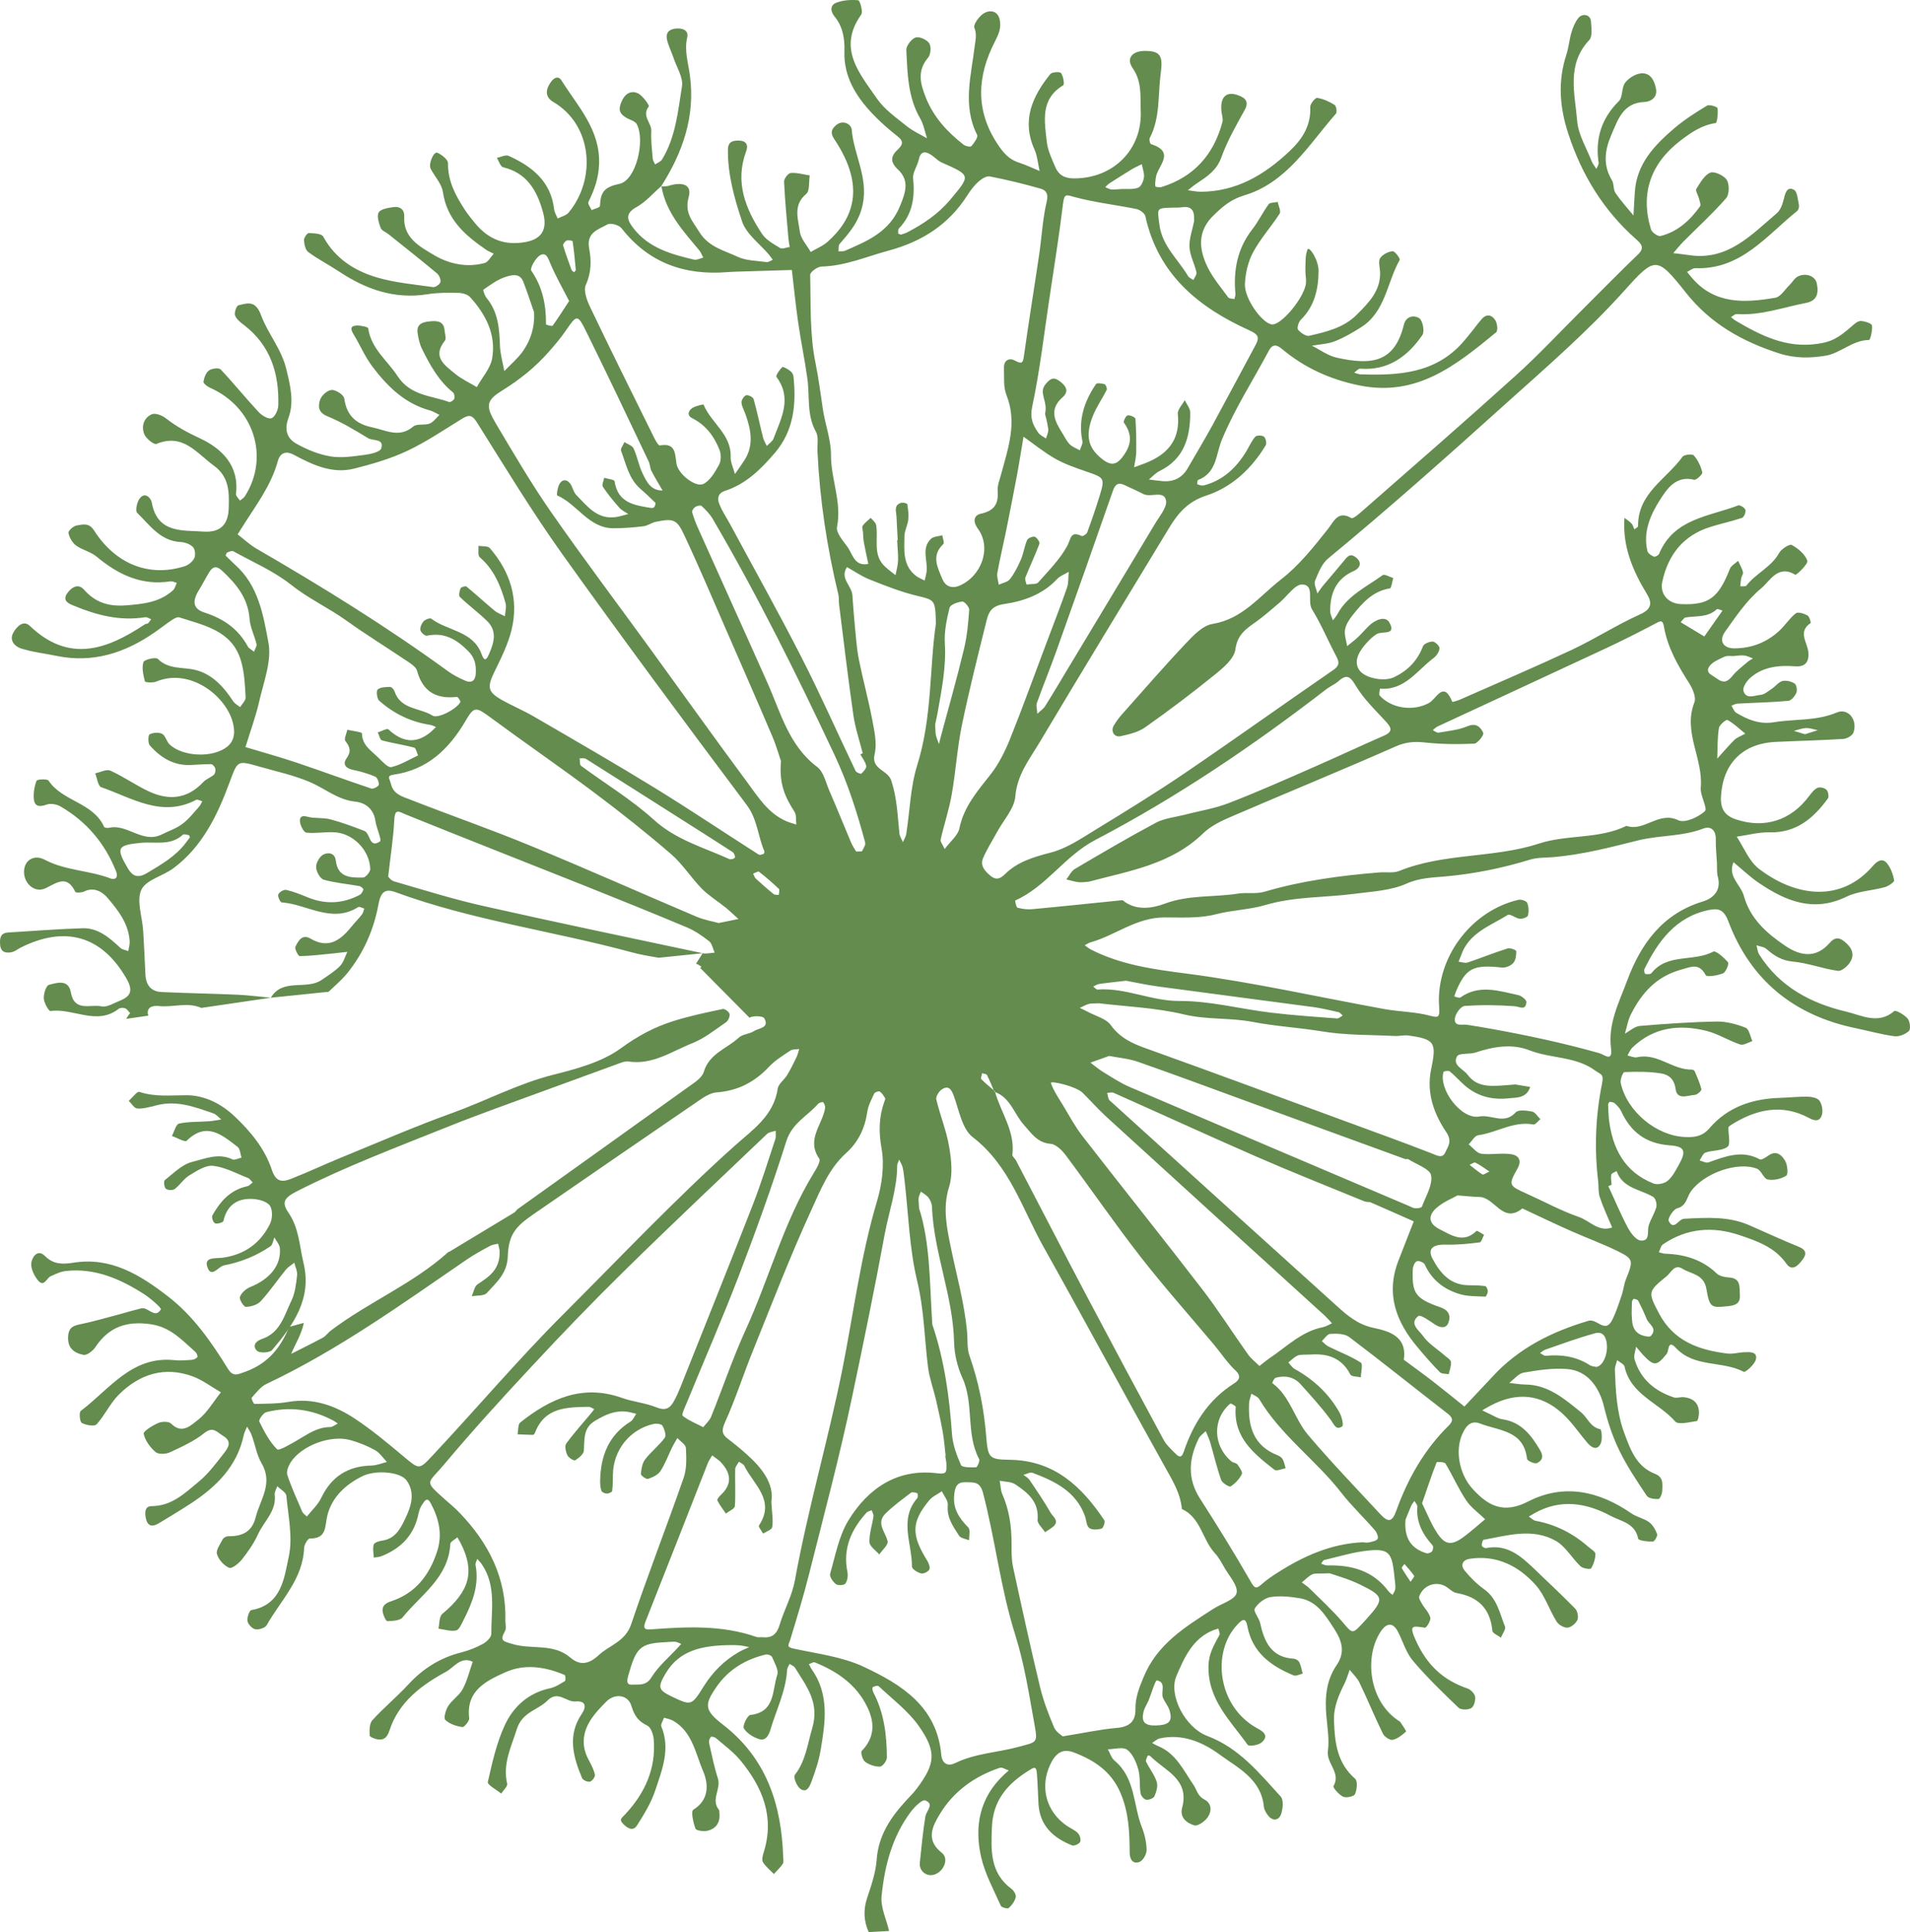 <?xml version="1.0" encoding="UTF-8"?>
<svg width="89px" height="90px" viewBox="0 0 89 90" version="1.1" xmlns="http://www.w3.org/2000/svg" xmlns:xlink="http://www.w3.org/1999/xlink">
    <title>Group 17</title>
    <g id="Home---Public" stroke="none" stroke-width="1" fill="none" fill-rule="evenodd">
        <g id="Large---Alternative" transform="translate(-180, -57)" fill="#638C4E">
            <g id="Main-Menu" transform="translate(180, 50)">
                <g id="Group-17" transform="translate(0, 7)">
                    <path d="M7.122,51.535 C6.913,51.57 6.647,51.663 6.389,51.635 C6.249,51.62 6.13,51.406 6,51.28 C6.167,51.133 6.391,50.828 6.494,50.862 C7.213,51.104 7.931,51.02 8.669,51.018 C9.528,51.013 10.313,51.417 10.931,52.002 C11.685,52.712 12.349,53.525 12.667,54.494 C12.867,55.098 13.18,55.065 13.604,54.897 C14.378,54.591 15.13,54.236 15.9,53.921 C17.629,53.215 19.339,52.468 21.097,51.837 C22.663,51.272 24.13,50.482 25.764,50.068 C26.868,49.791 28.054,49.472 28.934,48.829 C29.711,48.26 30.493,47.839 31.383,47.562 C32.13,47.326 32.905,47.165 33.677,47.002 C33.767,46.981 33.972,47.132 33.996,47.233 C34.02,47.348 33.934,47.543 33.835,47.615 C33.322,47.965 32.826,48.372 32.255,48.596 C31.297,48.974 30.411,49.62 29.278,49.446 C29.115,49.423 28.923,49.511 28.753,49.571 C27.634,49.978 26.511,50.386 25.387,50.8 C23.876,51.358 22.352,51.89 20.859,52.49 C18.501,53.437 16.117,54.332 13.85,55.484 C13.253,55.786 13.101,55.997 13.438,56.484 C13.94,57.216 13.952,58.044 14.144,58.838 C14.543,60.491 13.671,61.718 12.681,62.887 C12.576,63.014 12.114,63.041 11.988,62.932 C11.749,62.723 11.886,62.481 12.199,62.375 C13.072,62.084 13.247,61.265 13.578,60.59 C13.752,60.234 13.796,59.811 13.844,59.409 C13.865,59.222 13.763,59.016 13.713,58.819 C13.581,58.929 13.426,59.016 13.319,59.145 C12.922,59.632 12.568,60.157 12.143,60.62 C11.991,60.783 11.69,60.872 11.458,60.875 C11.359,60.878 11.141,60.539 11.179,60.416 C11.242,60.232 11.453,60.041 11.647,59.959 C12.563,59.593 13.101,58.954 13.043,58.16 C13.035,57.982 12.877,57.813 12.785,57.641 C12.725,57.783 12.709,57.982 12.602,58.055 C11.946,58.499 11.233,58.792 10.437,58.944 C10.188,58.993 9.878,59.506 9.693,59.098 C9.434,58.521 10.058,58.631 10.378,58.587 C11.413,58.443 12.146,57.895 12.582,57.009 C12.699,56.771 12.711,56.362 12.576,56.162 C12.438,55.968 12.054,55.862 11.77,55.849 C11.039,55.811 10.568,56.159 10.41,56.88 C10.394,56.946 10.112,57.028 10.018,56.983 C9.933,56.945 9.846,56.702 9.898,56.614 C10.261,55.968 10.73,55.423 11.532,55.255 C11.618,55.234 11.693,55.139 11.776,55.081 C11.703,55.012 11.642,54.91 11.558,54.874 C11.02,54.665 10.485,54.368 9.926,54.306 C9.578,54.268 9.161,54.547 8.82,54.753 C8.557,54.914 8.388,55.204 8.137,55.39 C8.043,55.458 7.798,55.444 7.723,55.369 C7.644,55.292 7.621,55.019 7.684,54.969 C8.089,54.653 8.488,54.239 8.955,54.123 C9.548,53.979 10.178,53.693 10.831,54.006 C10.931,54.057 11.112,53.958 11.254,53.926 C11.196,53.752 11.191,53.511 11.065,53.419 C10.346,52.871 9.627,52.226 8.695,53.142 C8.62,53.215 8.247,53.001 8.01,52.915 C8.12,52.716 8.196,52.372 8.345,52.339 C8.797,52.24 9.276,52.265 9.746,52.23 C9.935,52.217 10.126,52.175 10.309,52.147 C10.188,52.05 10.081,51.91 9.939,51.863 C9.047,51.554 8.156,51.204 7.122,51.535" id="Fill-6"></path>
                    <path d="M41.08,88.316 C41.219,86.917 41.574,85.554 42.438,84.402 C42.614,84.167 42.974,83.812 43.114,83.866 C43.558,84.039 43.159,84.351 43.118,84.625 C43.004,85.335 42.935,86.056 42.86,86.771 C42.818,87.179 43.215,87.463 43.587,87.304 C43.997,87.138 44.22,86.568 43.886,86.309 C43.106,85.7 43.465,85.051 43.794,84.502 C44.433,83.444 45.413,82.742 46.586,82.348 C46.701,82.311 46.865,82.43 47.006,82.472 C46.936,82.535 46.864,82.595 46.791,82.663 C45.653,83.724 45.388,85.064 45.719,86.51 C45.899,87.292 46.302,88.029 46.635,88.774 C46.671,88.855 46.947,88.928 47.005,88.878 C47.148,88.753 47.284,88.566 47.33,88.379 C47.359,88.269 47.243,88.069 47.135,87.99 C46.126,87.244 46.174,86.191 46.221,85.102 C46.27,83.859 46.952,83.09 47.931,82.48 C48.138,82.351 48.287,82.232 48.315,82.586 C48.351,83.064 48.366,83.543 48.39,84.017 C48.444,85.04 49.076,85.61 49.95,85.961 C50.048,86.002 50.283,85.896 50.331,85.8 C50.38,85.697 50.315,85.481 50.225,85.39 C50.085,85.245 49.88,85.166 49.708,85.047 C48.748,84.389 48.44,83.242 48.942,82.189 C49.202,81.638 49.527,81.437 50.048,81.636 C50.988,81.997 51.784,82.513 52.215,83.527 C52.599,84.432 52.634,85.355 52.639,86.299 C52.64,86.61 52.79,86.853 53.1,86.732 C53.263,86.669 53.431,86.366 53.429,86.176 C53.423,85.821 53.339,85.455 53.209,85.121 C52.798,84.086 52.914,82.832 51.939,82.02 C51.787,81.896 51.725,81.665 51.622,81.485 C51.927,81.482 52.323,81.362 52.524,81.507 C52.781,81.701 52.948,82.088 53.041,82.427 C53.14,82.775 53.089,83.163 53.145,83.527 C53.163,83.647 53.301,83.819 53.407,83.834 C53.527,83.856 53.756,83.77 53.797,83.668 C53.884,83.466 53.964,83.194 53.899,82.998 C53.792,82.668 53.557,82.382 53.404,82.064 C53.37,81.995 53.447,81.873 53.482,81.774 C53.485,81.77 53.573,81.773 53.596,81.799 C54.273,82.49 55.447,82.865 55.082,84.216 C54.965,84.661 55.289,84.92 55.65,85.03 C55.787,85.072 56.03,84.907 56.17,84.777 C56.484,84.46 56.499,84.023 56.131,83.831 C55.792,83.655 55.776,83.386 55.614,83.145 C55.15,82.472 54.794,81.669 53.953,81.332 C53.861,81.296 53.773,81.238 53.684,81.189 C53.802,81.119 53.913,81.008 54.041,80.979 C55.095,80.744 56.049,81.157 56.826,81.728 C57.677,82.351 58.772,82.869 58.892,84.162 C58.907,84.303 58.997,84.453 59.088,84.57 C59.301,84.847 59.584,84.801 59.686,84.528 C59.782,84.275 59.822,83.843 59.676,83.686 C58.672,82.589 57.74,81.423 56.257,80.865 C55.224,80.477 54.437,78.966 54.816,78.076 C55.173,77.238 55.567,76.326 56.534,75.939 C56.611,75.909 56.692,75.889 56.773,75.865 C56.794,75.965 56.859,76.088 56.824,76.157 C56.586,76.611 56.327,76.999 56.312,77.591 C56.271,79.175 57.335,80.149 58.134,81.276 C58.192,81.362 58.634,81.299 58.782,81.171 C59.204,80.812 58.758,80.607 58.541,80.483 C56.77,79.495 56.417,76.985 57.665,75.67 C57.89,75.432 58.045,75.325 58.127,75.765 C58.359,76.985 59.229,77.61 60.278,78.042 C60.39,78.091 60.557,77.991 60.702,77.961 C60.651,77.782 60.623,77.595 60.543,77.43 C60.503,77.347 60.374,77.271 60.282,77.266 C59.238,77.205 58.913,76.483 58.72,75.611 C58.67,75.366 58.39,75.056 58.466,74.93 C58.613,74.687 58.925,74.44 59.198,74.395 C59.647,74.327 60.128,74.373 60.58,74.452 C61.38,74.596 61.758,75.245 62.168,75.871 C62.531,76.431 62.698,76.96 62.282,77.567 C61.781,78.296 61.729,79.123 61.809,79.978 C61.856,80.508 61.946,81.046 61.875,81.564 C61.797,82.148 62.498,82.574 62.136,83.202 C62.1,83.268 62.393,83.606 62.587,83.695 C62.735,83.762 63.094,83.683 63.139,83.572 C63.232,83.365 63.269,82.971 63.149,82.862 C62.311,82.135 62.194,81.188 62.161,80.168 C62.135,79.502 62.384,78.954 62.664,78.394 C62.757,78.199 62.816,77.986 62.892,77.784 C63.048,77.982 63.242,78.16 63.347,78.379 C63.725,79.169 64.058,79.979 64.441,80.763 C64.512,80.903 64.764,81.072 64.892,81.046 C65.123,80.996 65.333,80.824 65.516,80.662 C65.542,80.64 65.353,80.373 65.255,80.223 C65.227,80.183 65.173,80.161 65.129,80.129 C63.79,79.213 63.55,77.161 64.352,75.978 C64.63,75.579 64.914,75.579 65.139,76.006 C65.372,76.461 65.52,76.989 65.847,77.373 C66.502,78.143 67.235,78.853 67.967,79.552 C68.081,79.657 68.411,79.656 68.557,79.566 C68.682,79.491 68.763,79.208 68.734,79.038 C68.714,78.89 68.529,78.704 68.378,78.652 C67.24,78.264 66.489,77.555 65.975,76.421 C65.635,75.67 65.82,75.744 66.398,75.822 C66.467,75.83 66.68,75.489 66.647,75.355 C66.594,75.123 66.389,74.93 66.263,74.714 C66.201,74.603 66.099,74.453 66.131,74.362 C66.314,73.854 66.888,73.638 67.342,73.886 C67.52,73.987 67.682,74.17 67.868,74.205 C68.871,74.378 69.44,74.924 69.54,75.966 C69.55,76.084 69.799,76.179 69.938,76.287 C70.006,76.11 70.178,75.894 70.126,75.766 C69.883,75.152 69.762,74.467 69.162,74.035 C68.822,73.792 68.513,73.488 68.249,73.162 C68.036,72.9 68.156,72.659 68.495,72.61 C69.74,72.426 70.756,72.943 71.548,73.822 C71.98,74.299 72.186,74.98 72.538,75.544 C72.631,75.693 72.883,75.833 73.05,75.82 C73.215,75.802 73.429,75.623 73.503,75.457 C73.563,75.322 73.507,75.045 73.399,74.933 C72.786,74.307 72.144,73.71 71.51,73.1 C70.877,72.494 70.23,71.913 69.245,72.114 C69.186,72.126 69.05,72.044 69.048,71.999 C69.038,71.907 69.084,71.737 69.132,71.728 C70.256,71.52 71.413,71.169 72.488,71.773 C72.949,72.031 73.245,72.579 73.649,72.962 C73.758,73.066 74.102,73.115 74.137,73.06 C74.258,72.866 74.338,72.618 74.341,72.39 C74.344,72.282 74.141,72.164 74.021,72.062 C73.306,71.433 72.49,71.014 71.552,70.842 C71.439,70.821 71.342,70.712 71.237,70.645 C71.323,70.594 71.408,70.541 71.497,70.492 C72.705,69.808 73.916,70.002 75.055,70.614 C75.517,70.862 76.198,70.946 76.333,71.674 C76.349,71.766 76.779,71.815 77.016,71.812 C77.087,71.812 77.248,71.551 77.217,71.466 C77.141,71.255 77.013,71.029 76.838,70.903 C76.601,70.729 76.276,70.673 76.027,70.504 C74.516,69.455 72.875,69.089 71.208,69.943 C70.068,70.527 69.352,70.163 68.616,69.353 C67.974,68.648 67.758,67.456 68.212,66.655 C68.356,66.388 68.569,66.156 68.979,66.315 C69.862,66.659 71.002,66.623 71.155,67.957 C71.165,68.048 71.518,68.208 71.622,68.153 C71.842,68.042 71.959,67.875 71.757,67.54 C71.337,66.837 70.884,66.244 70.008,66.113 C69.815,66.087 69.628,65.964 69.439,65.877 C69.313,65.821 69.189,65.757 69.066,65.695 C69.2,65.62 69.331,65.541 69.466,65.47 C70.65,64.845 71.784,64.923 72.782,65.826 C73.239,66.234 73.584,66.768 73.99,67.235 C74.188,67.463 74.447,67.568 74.594,67.228 C74.676,67.038 74.628,66.589 74.572,66.578 C74.096,66.477 73.969,66.028 73.67,65.787 C72.918,65.181 72.156,64.508 71.087,64.495 C70.834,64.492 70.579,64.446 70.325,64.419 C70.548,64.253 70.756,63.979 71.003,63.939 C71.673,63.823 72.368,63.717 73.042,63.774 C73.947,63.852 74.512,64.571 74.743,65.529 C74.91,66.225 75.142,66.921 75.453,67.564 C75.814,68.303 76.276,68.993 76.735,69.677 C76.817,69.801 77.098,69.837 77.282,69.828 C77.353,69.824 77.456,69.569 77.456,69.43 C77.463,69.13 77.525,68.814 77.114,68.652 C76.254,68.316 75.979,67.546 75.679,66.734 C75.328,65.774 75.286,64.799 75.249,63.81 C75.246,63.66 75.317,63.509 75.354,63.359 C75.471,63.458 75.672,63.539 75.7,63.66 C75.984,64.974 77.299,65.343 78.061,66.217 C78.209,66.382 78.725,66.244 79.064,66.195 C79.121,66.189 79.174,65.921 79.167,65.777 C79.148,65.334 78.871,65.125 78.461,65.084 C78.308,65.069 78.127,65.139 77.987,65.092 C77.102,64.794 76.44,64.246 76.164,63.318 C76.118,63.146 76.208,62.927 76.236,62.731 C76.343,62.86 76.451,62.997 76.568,63.122 C77.07,63.651 77.205,63.64 77.664,63.062 C77.777,62.92 77.702,62.37 78.093,62.791 C78.958,63.717 80.25,63.375 81.252,63.901 C81.331,63.942 81.766,63.558 81.819,63.325 C81.905,62.954 81.532,62.98 81.279,62.989 C81.016,62.998 80.743,63.083 80.49,63.051 C79.156,62.888 77.972,62.471 77.292,61.159 C76.788,60.193 76.781,60.165 77.658,59.45 C77.887,59.264 78.018,58.864 78.408,59.106 C78.819,59.36 79.402,59.349 79.518,60.063 C79.657,60.918 79.759,60.922 80.472,60.849 C80.801,60.816 81.108,60.765 81.072,60.316 C81.045,59.962 81.135,59.544 80.571,59.508 C80.374,59.495 80.134,59.45 79.999,59.326 C79.321,58.673 78.503,58.431 77.595,58.4 C77.494,58.397 77.398,58.355 77.296,58.331 C77.36,58.208 77.389,58.036 77.486,57.967 C78.599,57.206 79.812,57.116 81.059,57.536 C81.879,57.814 82.698,58.091 83.246,58.872 C83.512,59.25 83.803,58.934 83.994,58.677 C84.188,58.424 84.175,58.224 83.825,58.081 C83.057,57.77 82.299,57.42 81.538,57.085 C80.547,56.644 79.515,56.721 78.47,56.773 C78.207,56.788 78,57.358 77.754,56.873 C77.702,56.763 77.97,56.333 78.149,56.287 C78.599,56.171 78.59,55.773 78.789,55.5 C79.402,54.643 80.974,54.091 81.871,54.442 C82.074,54.517 82.177,54.906 82.37,54.942 C82.646,54.998 82.992,54.917 83.232,54.766 C83.332,54.709 83.293,54.266 83.182,54.075 C83.03,53.816 82.78,53.563 82.407,53.825 C82.283,53.912 82.081,54.048 82,54.005 C81.165,53.552 80.398,53.869 79.61,54.147 C79.498,54.189 79.335,54.091 79.195,54.057 C79.284,53.928 79.354,53.728 79.475,53.688 C79.815,53.572 80.248,53.615 80.501,53.417 C80.65,53.296 80.527,52.834 80.539,52.524 C80.539,52.487 80.601,52.441 80.643,52.414 C81.81,51.673 83.03,51.393 84.307,52.084 C84.628,52.261 84.815,52.198 84.895,51.937 C84.955,51.741 84.9,51.445 84.783,51.274 C84.694,51.143 84.425,51.092 84.23,51.085 C83.812,51.08 83.388,51.126 82.966,51.14 C81.672,51.176 80.508,51.555 79.647,52.565 C79.321,52.941 78.957,52.984 78.521,52.965 C77.194,52.913 75.814,51.784 75.522,50.453 C75.484,50.295 75.626,49.942 75.692,49.941 C76.26,49.919 76.839,49.912 77.4,50.003 C77.74,50.054 78.014,50.251 78.076,50.719 C78.149,51.271 78.647,51.019 78.978,51.002 C79.087,50.997 79.29,50.806 79.28,50.739 C79.209,50.451 79.082,50.176 78.968,49.899 C78.949,49.862 78.879,49.823 78.832,49.823 C77.936,49.846 77.227,49.034 76.282,49.25 C76.147,49.279 75.984,49.2 75.836,49.168 C75.907,49.046 75.961,48.901 76.056,48.806 C77.049,47.844 78.246,47.707 79.511,48.019 C80.05,48.153 80.547,48.476 81.085,48.653 C81.245,48.708 81.464,48.556 81.656,48.496 C81.554,48.281 81.503,47.938 81.343,47.875 C80.919,47.709 80.445,47.579 79.999,47.586 C78.802,47.607 77.605,47.69 76.413,47.791 C76.173,47.81 75.945,48.024 75.715,48.148 C75.806,47.855 75.85,47.541 75.984,47.272 C76.488,46.266 77.17,45.492 78.331,45.168 C78.841,45.027 79.165,44.849 79.483,45.426 C79.539,45.522 80.042,45.444 80.291,45.337 C80.425,45.28 80.576,44.892 80.519,44.825 C80.334,44.606 79.948,44.266 79.829,44.33 C78.919,44.82 77.696,44.389 76.952,45.332 C76.908,45.391 76.759,45.383 76.665,45.369 C76.636,45.364 76.595,45.202 76.623,45.145 C77.263,43.839 78.086,42.713 79.618,42.392 C80.035,42.307 80.315,42.335 80.533,42.913 C81.572,45.672 83.607,47.309 86.484,47.898 C87.081,48.022 87.673,48.19 88.274,48.27 C88.495,48.298 88.789,48.178 88.951,48.024 C89.041,47.934 88.999,47.574 88.889,47.448 C88.741,47.268 88.337,47.04 88.267,47.098 C87.515,47.745 86.739,47.291 86.032,47.125 C84.38,46.737 82.919,45.967 81.972,44.46 C81.895,44.338 81.887,44.175 81.847,44.032 C82.006,44.091 82.198,44.102 82.315,44.208 C82.676,44.526 83.031,44.75 83.556,44.794 C84.26,44.861 84.94,45.129 85.64,45.224 C85.817,45.25 86.108,44.996 86.221,44.799 C86.444,44.424 86.258,44.107 85.933,43.85 C85.678,43.643 85.474,43.674 85.265,43.915 C84.614,44.667 83.88,44.532 83.173,44.049 C82.317,43.468 81.554,42.799 81.257,41.729 C81.11,41.204 80.489,40.826 80.777,40.164 C81.174,40.491 81.548,40.854 81.972,41.139 C83.216,41.978 84.506,42.51 86.029,41.775 C86.573,41.511 87.224,41.489 87.818,41.328 C87.99,41.28 88.274,41.09 88.261,41.012 C88.212,40.728 88.102,40.42 87.918,40.204 C87.704,39.95 87.46,40.117 87.269,40.339 C85.817,42.023 83.725,41.817 81.961,40.471 C81.502,40.121 81.259,39.479 80.925,38.974 C81.429,38.903 81.941,38.762 82.446,38.772 C83.695,38.806 84.499,38.121 85.173,37.197 C85.231,37.114 85.192,36.871 85.11,36.791 C85.016,36.7 84.796,36.649 84.688,36.7 C84.53,36.773 84.41,36.942 84.295,37.087 C83.445,38.228 82.224,38.601 80.919,38.179 C80.369,38.005 80.165,37.673 80.191,37.128 C80.266,35.575 81.194,34.631 82.741,34.56 C83.795,34.51 84.85,34.487 85.898,34.421 C86.065,34.409 86.311,34.265 86.362,34.129 C86.574,33.539 86.122,32.962 85.582,33.192 C84.631,33.593 83.636,33.484 82.67,33.642 C81.983,33.755 81.446,33.524 80.904,33.205 C80.8,33.143 80.754,32.985 80.679,32.872 C80.773,32.838 80.866,32.78 80.959,32.777 C81.748,32.732 82.539,32.719 83.328,32.647 C83.467,32.636 83.636,32.43 83.704,32.274 C83.755,32.155 83.713,31.901 83.626,31.843 C83.471,31.742 83.235,31.683 83.058,31.724 C82.877,31.769 82.734,31.971 82.565,32.083 C82.396,32.193 82.219,32.355 82.037,32.369 C81.76,32.392 81.352,32.596 81.239,32.178 C81.193,32.009 81.405,31.7 81.587,31.55 C82.182,31.048 82.905,30.985 83.653,31.039 C84.126,31.072 84.314,30.825 84.26,30.354 C84.209,29.915 83.765,29.428 84.368,29.024 C84.392,29.009 84.313,28.717 84.222,28.667 C84.06,28.582 83.779,28.488 83.679,28.57 C83.392,28.793 83.191,29.12 82.922,29.372 C82.332,29.923 81.615,30.203 80.809,30.201 C80.296,30.203 80.079,29.85 80.381,29.428 C80.894,28.708 81.405,27.947 82.076,27.397 C82.461,27.082 82.845,26.278 83.653,26.773 C83.701,26.805 84.266,26.267 84.215,26.12 C84.113,25.819 83.787,25.547 83.489,25.386 C83.386,25.329 83.004,25.572 82.9,25.761 C82.538,26.418 81.822,26.704 81.379,27.277 C81.338,27.331 81.188,27.306 81.093,27.313 C81.106,27.189 81.11,27.063 81.132,26.942 C81.152,26.84 81.24,26.732 81.218,26.652 C81.174,26.472 81.068,26.3 80.989,26.125 C80.86,26.248 80.669,26.344 80.609,26.494 C80.072,27.864 79.619,28.197 78.315,28.14 C77.73,28.112 77.333,27.668 77.457,27.096 C77.73,25.838 78.438,24.938 79.699,24.545 C80.187,24.388 80.691,24.288 81.175,24.123 C81.263,24.093 81.36,23.858 81.331,23.753 C81.305,23.653 81.078,23.513 80.996,23.542 C79.631,24.066 77.994,24.152 77.309,25.798 C77.279,25.871 77.121,25.951 77.07,25.932 C76.946,25.877 76.79,25.777 76.764,25.667 C76.551,24.789 76.908,23.973 77.338,23.304 C77.645,22.821 78.076,22.127 78.944,22.349 C79.041,22.373 79.344,22.09 79.321,22.004 C79.254,21.72 79.117,21.431 78.927,21.214 C78.856,21.136 78.47,21.174 78.396,21.281 C77.652,22.318 76.307,22.977 76.329,24.511 C76.328,24.559 76.215,24.608 76.154,24.657 C76.112,24.565 76.087,24.452 76.021,24.384 C75.928,24.285 75.808,24.211 75.699,24.125 L75.695,24.13 C75.596,25.442 76.076,26.578 76.739,27.666 C76.991,28.083 76.972,28.373 76.41,28.624 C75.332,29.109 74.324,29.76 73.254,30.265 C71.527,31.072 69.777,31.82 68.038,32.587 C67.916,32.637 67.68,32.709 67.674,32.696 C67.256,31.674 66.938,32.556 66.582,32.749 C65.838,33.15 64.835,33.002 64.29,32.401 C64.24,32.338 64.295,32.186 64.299,32.079 C65.457,32.175 66.026,31.229 66.804,30.651 C66.936,30.551 67.064,30.361 67.076,30.203 C67.086,30.097 66.882,29.898 66.766,29.887 C66.615,29.878 66.359,29.983 66.309,30.098 C66.053,30.778 65.596,31.242 64.958,31.546 C64.507,31.766 63.529,31.605 63.294,31.144 C63.079,30.722 63.377,30.287 63.68,29.948 C63.822,29.793 63.977,29.64 64.15,29.535 C64.4,29.387 65.085,29.611 64.741,28.999 C64.556,28.668 64.076,28.87 63.788,29.153 C63.611,29.32 63.456,29.512 63.279,29.677 C63.12,29.831 62.939,29.96 62.772,30.098 C62.734,29.841 62.632,29.578 62.674,29.333 C62.713,29.093 62.869,28.858 63.023,28.662 C63.482,28.089 63.963,27.536 64.759,27.409 C64.836,27.4 64.869,27.093 64.922,26.927 C64.751,26.877 64.512,26.726 64.425,26.793 C63.673,27.34 62.787,27.739 62.318,28.61 C62.263,28.714 62.178,28.801 62.11,28.9 C62.062,28.754 61.982,28.607 61.982,28.463 C61.982,27.618 62.263,26.953 63.099,26.589 C63.287,26.507 63.536,26.258 63.192,25.975 C62.973,25.793 62.848,25.852 62.692,26.041 C62.359,26.451 62.011,26.85 61.672,27.254 C61.57,27.376 61.482,27.513 61.386,27.644 C61.344,27.445 61.213,27.214 61.276,27.058 C61.427,26.685 61.595,26.252 61.889,26.014 C64.7,23.696 67.423,21.272 70.132,18.833 C72.038,17.121 73.976,15.447 75.692,13.537 C77.124,11.939 77.201,11.924 78.559,13.634 C79.7,15.076 81.186,15.913 82.911,16.464 C83.653,16.702 84.368,16.684 85.069,16.569 C85.766,16.454 86.317,15.843 87.091,15.838 C87.148,15.836 87.26,15.384 87.227,15.161 C87.216,15.063 86.902,14.966 86.72,14.953 C86.596,14.942 86.444,15.056 86.337,15.154 C85.629,15.782 85.318,15.927 84.672,16.019 C83.239,16.227 82.045,15.631 80.873,14.937 C80.797,14.892 80.731,14.828 80.658,14.771 C80.751,14.721 80.839,14.623 80.925,14.631 C82.039,14.705 83.081,14.319 84.148,14.112 C84.617,14.021 84.769,13.736 84.655,13.193 C84.584,12.867 84.158,12.691 83.781,12.876 C83.621,12.952 83.521,13.147 83.386,13.278 C83.169,13.487 82.973,13.829 82.721,13.87 C81.297,14.113 79.88,14.191 78.813,12.912 C78.745,12.832 78.68,12.749 78.611,12.666 C78.739,12.609 78.87,12.491 78.992,12.492 C81.12,12.576 82.31,10.978 83.744,9.826 C83.809,9.774 83.844,9.623 83.821,9.533 C83.769,9.287 83.747,8.916 83.59,8.839 C83.272,8.676 83.193,8.976 83.125,9.256 C83.065,9.496 82.973,9.782 82.797,9.93 C81.613,10.935 80.518,12.144 78.733,11.888 C78.478,11.85 78.223,11.823 77.97,11.791 C78.128,11.608 78.277,11.418 78.449,11.246 C79.114,10.577 79.812,9.942 80.431,9.235 C80.584,9.058 80.589,8.591 80.465,8.382 C80.331,8.177 79.887,7.966 79.694,8.042 C79.419,8.158 79.223,8.513 79.044,8.799 C78.992,8.886 79.126,9.083 79.161,9.23 C79.191,9.359 79.272,9.54 79.216,9.614 C78.751,10.264 78.173,10.796 77.377,10.994 C77.257,11.024 76.975,10.827 76.932,10.689 C76.419,9.028 76.913,7.618 78.293,6.558 C78.8,6.171 79.29,5.83 79.944,5.732 C80.014,5.721 80.061,5.274 80.032,5.04 C80.027,4.977 79.651,4.854 79.543,4.92 C79.012,5.241 78.485,5.577 78.014,5.978 C77.09,6.767 76.26,7.633 76.177,8.955 C76.153,9.315 76.135,9.677 76.116,10.038 C75.832,9.692 75.529,9.359 75.276,8.991 C75.166,8.828 75.215,8.56 75.111,8.395 C74.68,7.69 74.779,6.982 75.081,6.29 C75.389,5.587 75.611,4.788 76.631,4.75 C76.865,4.743 77.255,4.581 77.161,4.117 C77.078,3.707 76.883,3.382 76.466,3.417 C76.198,3.444 75.888,3.641 75.723,3.859 C75.552,4.09 75.625,4.521 75.433,4.711 C74.621,5.519 74.324,6.464 74.491,7.582 C74.503,7.672 74.422,7.772 74.389,7.868 C74.314,7.749 74.216,7.64 74.167,7.512 C73.923,6.886 73.541,6.272 73.49,5.627 C73.386,4.357 72.982,3.003 74.054,1.867 C74.213,1.695 74.154,1.275 74.131,0.976 C74.105,0.682 73.742,0.597 73.543,0.844 C73.392,1.034 73.293,1.278 73.225,1.511 C73.121,1.854 73.097,2.218 72.986,2.556 C72.578,3.796 72.679,5.021 73.079,6.232 C73.701,8.143 74.718,9.8 76.23,11.138 C76.496,11.373 76.649,11.546 76.311,11.868 C75.441,12.699 74.602,13.562 73.748,14.41 C72.706,15.447 71.703,16.527 70.613,17.508 C68.252,19.642 65.851,21.726 63.458,23.822 C63.309,23.955 63.045,24.178 62.967,24.134 C62.349,23.763 62.153,24.291 61.895,24.619 C61.22,25.472 60.547,26.327 59.688,26.994 C58.689,27.77 57.895,28.84 56.496,29.065 C56.042,29.138 55.604,29.603 55.252,29.975 C54.234,31.051 53.264,32.173 52.281,33.276 C52.137,33.435 52.013,33.609 51.904,33.79 C51.74,34.055 51.916,34.361 52.218,34.293 C52.613,34.208 53.043,34.106 53.364,33.878 C54.466,33.102 55.542,32.29 56.584,31.444 C56.988,31.121 57.508,30.689 57.565,30.251 C57.656,29.546 58.079,29.285 58.542,28.954 C58.924,28.683 59.27,28.367 59.628,28.068 C59.981,27.77 60.346,27.21 60.686,27.226 C61.276,27.256 60.901,27.993 61.136,28.385 C61.569,29.087 61.887,29.858 62.273,30.586 C62.422,30.868 62.406,31.019 62.117,31.217 C59.806,32.807 57.524,34.439 55.205,36.016 C53.836,36.946 52.419,37.813 51.006,38.677 C50.358,39.073 49.695,39.524 48.977,39.71 C48.176,39.919 47.422,40.132 46.822,40.726 C46.607,40.937 46.415,41.012 46.149,40.794 C45.889,40.575 45.665,40.323 45.803,39.985 C45.984,39.558 46.242,39.16 46.465,38.749 C46.762,38.201 47.261,37.67 47.311,37.101 C47.392,36.091 47.967,35.373 48.436,34.591 C50.436,31.238 52.468,27.904 54.492,24.567 C54.901,23.894 55.364,23.359 56.201,23.088 C57.4,22.698 58.318,21.836 58.977,20.746 C59.035,20.657 58.982,20.415 58.899,20.342 C58.812,20.274 58.557,20.27 58.494,20.342 C58.327,20.527 58.222,20.773 58.093,20.993 C57.621,21.779 56.996,22.381 56.081,22.615 C55.994,22.634 55.885,22.594 55.795,22.559 C55.778,22.553 55.79,22.37 55.826,22.36 C56.705,22.017 56.646,21.185 56.937,20.478 C57.53,19.043 58.388,17.719 59.12,16.343 C59.303,15.995 59.51,16.068 59.732,16.253 C60.789,17.133 61.964,17.671 63.336,17.953 C66.032,18.505 67.862,16.998 69.715,15.481 C69.802,15.41 69.774,15.073 69.681,14.926 C69.539,14.686 69.287,14.589 69.05,14.857 C68.895,15.032 68.752,15.223 68.606,15.41 C68.458,15.592 68.311,15.781 68.156,15.955 C66.864,17.405 65.155,17.495 63.396,17.438 C63.297,17.432 63.201,17.387 63.101,17.36 C63.194,17.294 63.293,17.166 63.383,17.174 C64.683,17.273 65.587,16.606 66.275,15.613 C66.392,15.447 66.299,14.936 66.135,14.826 C65.924,14.68 65.519,14.693 65.415,15.132 C64.981,16.886 63.923,17.026 62.285,16.66 C61.878,16.57 61.513,16.296 61.129,16.102 C61.483,16.04 61.862,16.027 62.192,15.899 C62.623,15.731 63.03,15.492 63.422,15.245 C64.563,14.523 64.626,13.155 65.221,12.109 C65.255,12.045 64.993,11.691 64.89,11.703 C64.684,11.721 64.425,11.854 64.31,12.024 C64.216,12.169 64.293,12.433 64.306,12.645 C64.352,13.533 63.778,14.102 63.223,14.657 C62.621,15.265 61.805,15.459 61.001,15.642 C60.853,15.675 60.604,15.5 60.483,15.355 C60.428,15.278 60.509,14.998 60.612,14.897 C61.251,14.269 61.434,13.476 61.44,12.626 C61.448,12.113 61.001,11.454 60.931,11.615 C60.815,11.881 60.838,12.211 60.827,12.513 C60.815,12.728 60.866,12.938 60.857,13.151 C60.829,13.809 59.691,15.188 59.251,15.111 C58.797,15.036 57.98,13.905 58.009,13.231 C58.031,12.728 58.155,12.187 58.392,11.747 C58.736,11.111 59.235,10.561 59.628,9.95 C59.698,9.833 59.574,9.591 59.536,9.407 C59.394,9.443 59.183,9.423 59.116,9.514 C58.842,9.884 58.639,10.317 58.353,10.684 C57.655,11.577 57.464,12.595 57.568,13.695 C57.574,13.772 57.536,13.853 57.518,13.932 C57.423,13.908 57.277,13.916 57.231,13.853 C56.893,13.389 56.513,12.946 56.267,12.439 C55.851,11.582 55.789,10.745 56.581,9.999 C56.999,9.601 57.36,9.285 57.976,9.102 C59.951,8.513 60.98,6.745 62.25,5.295 C62.312,5.225 62.268,4.935 62.188,4.887 C61.943,4.734 61.661,4.605 61.379,4.559 C61.285,4.55 61.046,4.838 61.053,4.984 C61.095,5.855 60.671,6.496 60.087,7.044 C58.925,8.143 57.608,8.928 55.947,8.932 C55.749,8.932 55.552,8.886 55.352,8.862 C55.491,8.756 55.618,8.639 55.765,8.545 C56.236,8.228 56.689,7.948 56.909,7.335 C57.188,6.56 57.606,5.833 58.007,5.107 C58.255,4.651 57.895,4.508 57.652,4.424 C57.107,4.239 56.838,4.563 56.92,5.219 C56.94,5.373 56.999,5.542 56.962,5.684 C56.558,7.198 55.641,8.238 54.13,8.711 C54.041,8.742 53.849,8.717 53.838,8.677 C53.808,8.569 53.845,8.439 53.852,8.317 C53.881,7.772 54.842,7.098 53.633,6.713 C53.585,6.697 53.539,6.501 53.573,6.433 C54.072,5.479 53.95,4.421 54.087,3.403 C54.196,2.589 54.068,2.367 53.321,2.372 C52.757,2.383 52.468,2.716 52.775,3.169 C53.223,3.808 53.127,4.485 53.155,5.149 C53.236,6.974 51.864,8.319 50.042,8.31 C49.603,8.31 49.329,8.15 49.172,7.78 C49.014,7.401 48.822,7.01 48.778,6.612 C48.671,5.644 48.462,4.621 49.545,3.971 C49.61,3.931 49.547,3.553 49.442,3.406 C49.39,3.331 49.02,3.352 48.94,3.452 C48.104,4.491 47.592,5.608 48.205,6.968 C48.343,7.275 48.366,7.633 48.442,7.966 C48.122,7.832 47.809,7.683 47.483,7.576 C47.006,7.425 46.737,7.104 46.465,6.685 C45.435,5.115 45.545,3.528 46.35,1.955 C46.53,1.603 46.66,1.317 46.588,0.94 C46.505,0.494 46.135,0.46 45.871,0.604 C45.641,0.727 45.339,1.144 45.403,1.294 C45.528,1.613 45.453,1.851 45.419,2.145 C45.254,3.525 44.841,4.917 45.532,6.285 C45.585,6.393 45.392,6.657 45.264,6.808 C45.219,6.857 44.994,6.812 44.902,6.742 C44.151,6.154 43.519,5.48 43.15,4.569 C42.881,3.898 42.72,3.303 43.252,2.679 C43.371,2.535 43.399,2.163 43.297,2.012 C43.18,1.844 42.832,1.688 42.66,1.749 C42.467,1.816 42.224,2.136 42.231,2.332 C42.286,3.422 42.303,4.531 42.881,5.523 C43.04,5.799 43.095,6.133 43.195,6.442 C42.884,6.261 42.546,6.112 42.27,5.891 C41.778,5.494 41.227,5.115 40.873,4.607 C40.067,3.433 39.001,2.262 40.13,0.681 C40.226,0.547 40.067,0.017 39.992,0.012 C39.645,-0.019 39.271,0.005 38.952,0.134 C38.707,0.235 38.665,0.491 38.887,0.767 C39.271,1.231 39.367,1.799 39.347,2.394 C39.31,3.576 39.89,4.491 40.657,5.301 C41.019,5.686 41.423,6.034 41.834,6.359 C42.133,6.592 42.048,6.765 41.83,6.968 C41.503,7.275 41.471,7.549 41.836,7.889 C42.385,8.406 42.207,8.94 41.94,9.593 C41.447,10.81 40.417,11.227 39.367,11.684 C39.279,11.721 39.168,11.698 39.069,11.707 C39.084,11.59 39.059,11.436 39.123,11.362 C39.605,10.813 40.045,10.3 40.204,9.503 C40.456,8.252 39.783,7.2 39.686,6.034 C39.666,5.793 39.273,5.536 38.932,5.855 C38.723,6.045 38.692,6.211 38.884,6.496 C40.367,8.723 39.745,10.21 38.574,11.254 C38.346,11.459 38.043,11.578 37.776,11.738 C37.602,11.428 37.314,11.122 37.27,10.792 C37.195,10.203 36.935,9.56 37.566,9.035 C37.739,8.89 37.683,8.466 37.732,8.173 C37.439,8.127 37.142,8.035 36.851,8.058 C36.73,8.062 36.528,8.322 36.535,8.461 C36.577,9.355 36.664,10.243 36.741,11.138 C36.752,11.261 36.78,11.383 36.799,11.505 C36.646,11.525 36.45,11.615 36.348,11.552 C36.042,11.364 35.685,11.172 35.501,10.884 C34.734,9.721 34.24,8.487 34.762,7.067 C34.881,6.761 34.784,6.558 34.431,6.55 C34.16,6.545 33.922,6.589 33.92,6.968 C33.905,8.125 34.219,9.236 34.573,10.3 C34.767,10.901 35.401,11.35 35.836,11.868 C35.899,11.942 35.95,12.024 36.009,12.102 C35.914,12.14 35.814,12.218 35.723,12.209 C35.271,12.145 34.781,12.149 34.374,11.963 C33.741,11.665 33.024,11.513 32.588,10.81 C32.263,10.285 31.884,9.914 32.09,9.18 C32.246,8.621 31.842,8.442 31.133,8.662 C31.035,8.688 30.926,8.677 30.822,8.682 C31.032,9.906 31.841,10.768 32.588,11.667 C32.666,11.764 32.708,11.891 32.772,12 C32.626,12.035 32.468,12.124 32.333,12.093 C31.282,11.846 30.235,11.554 29.525,10.643 C29.267,10.309 29.067,9.971 29.652,9.651 C30.085,9.413 30.428,9.006 30.812,8.673 C31.813,7.098 32.404,5.421 32.147,3.507 C32.068,2.927 31.879,2.354 32.022,1.737 C32.095,1.425 31.826,1.306 31.513,1.328 C31.187,1.351 31.017,1.519 31.076,1.827 C31.138,2.124 31.287,2.404 31.384,2.696 C31.529,3.134 31.842,3.607 31.779,4.015 C31.591,5.177 31.489,6.38 30.852,7.425 C30.788,7.53 30.639,7.583 30.526,7.659 C30.49,7.57 30.42,7.477 30.414,7.381 C30.38,6.958 30.325,6.534 30.349,6.114 C30.374,5.727 29.88,5.406 30.234,4.958 C30.27,4.911 29.935,4.43 29.698,4.333 C29.424,4.222 29.138,4.33 28.968,4.722 C28.8,5.097 28.862,5.288 29.164,5.474 C29.34,5.583 29.595,5.635 29.672,5.787 C30.073,6.535 29.647,8.406 28.854,8.568 C28.093,8.723 27.99,9.006 27.955,9.6 C27.95,9.669 27.704,9.725 27.569,9.787 C27.512,9.66 27.378,9.491 27.417,9.41 C27.698,8.846 27.895,8.293 27.915,7.633 C27.968,6.029 26.925,4.962 26.166,3.751 C26.017,3.511 25.812,3.623 25.677,3.81 C25.426,4.151 25.377,4.514 25.782,4.75 C27.621,5.828 27.787,8.351 26.498,9.9 C26.384,10.039 26.161,10.088 25.987,10.179 C25.927,10.038 25.841,9.9 25.821,9.754 C25.67,8.442 24.788,7.751 23.695,7.257 C23.556,7.199 23.334,7.318 23.154,7.355 C23.246,7.504 23.319,7.758 23.443,7.791 C24.542,8.054 25.01,8.85 25.294,9.855 C25.526,10.66 25.263,11.124 24.516,11.269 C23.523,11.459 22.764,11.156 22.138,10.399 C21.975,10.201 21.809,9.996 21.667,9.782 C21.234,9.12 20.864,8.445 20.876,7.602 C20.878,7.435 20.587,7.206 20.381,7.116 C20.21,7.041 19.954,7.629 20.067,7.861 C20.259,8.228 20.587,8.568 20.639,8.951 C20.826,10.231 21.674,10.961 22.64,11.626 C22.751,11.706 22.886,11.754 23.006,11.818 C22.867,11.967 22.748,12.209 22.577,12.254 C21.736,12.478 20.901,12.292 20.19,11.863 C19.544,11.475 18.779,11.069 18.836,10.084 C18.852,9.76 18.63,9.6 18.326,9.648 C18.085,9.683 17.746,9.733 17.646,9.896 C17.546,10.065 17.656,10.392 17.74,10.622 C17.787,10.745 17.982,10.811 18.103,10.909 C18.857,11.514 19.618,12.113 20.359,12.732 C20.463,12.818 20.55,13.019 20.522,13.141 C20.499,13.242 20.292,13.387 20.186,13.374 C19.33,13.253 18.453,13.176 17.625,12.942 C16.553,12.634 15.631,12.067 15.063,11.024 C14.989,10.88 14.622,10.863 14.387,10.858 C14.312,10.856 14.159,11.08 14.165,11.191 C14.178,11.383 14.231,11.645 14.365,11.741 C14.821,12.079 15.331,12.338 15.805,12.652 C17.058,13.482 18.392,13.952 19.923,13.705 C20.387,13.629 20.873,13.632 21.345,13.642 C21.534,13.645 21.788,13.708 21.906,13.842 C22.636,14.644 23.123,15.586 22.934,16.69 C22.851,17.166 22.462,17.585 22.217,18.033 C21.879,17.827 21.505,17.66 21.204,17.408 C20.73,17.016 20.121,16.629 20.73,15.87 C20.807,15.776 20.731,15.559 20.717,15.402 C20.687,14.962 20.381,14.936 20.043,14.969 C19.708,14.999 19.396,15.077 19.459,15.52 C19.5,15.769 19.553,16.03 19.665,16.254 C20.037,17.006 20.438,17.74 21.108,18.278 C21.171,18.33 21.198,18.492 21.168,18.572 C21.139,18.648 20.987,18.749 20.929,18.728 C20.087,18.42 19.133,18.444 18.525,17.52 C18.05,16.791 17.296,16.249 17.158,15.297 C17.148,15.227 16.798,15.156 16.613,15.165 C16.299,15.182 16.343,15.35 16.478,15.577 C16.776,16.064 17.001,16.606 17.342,17.061 C18.04,17.988 18.855,18.798 20.027,19.116 C20.186,19.158 20.329,19.254 20.478,19.328 C20.322,19.467 20.196,19.662 20.018,19.732 C19.779,19.822 19.426,19.726 19.256,19.869 C18.606,20.421 17.985,20.039 17.339,19.906 C16.591,19.752 16.15,19.357 16.041,18.56 C16.019,18.392 15.646,18.151 15.451,18.166 C15.252,18.177 14.975,18.43 14.91,18.635 C14.83,18.894 14.805,19.203 15.234,19.381 C15.9,19.654 16.528,20.029 17.148,20.409 C17.373,20.548 17.914,20.415 17.764,20.889 C17.708,21.059 17.259,21.155 16.976,21.191 C16.454,21.258 15.911,21.346 15.401,21.26 C14.857,21.173 14.318,20.948 13.831,20.68 C13.382,20.437 13.232,20.041 13.439,19.474 C13.717,18.723 13.529,17.97 13.34,17.192 C13.113,16.249 12.48,15.539 12.169,14.693 C11.902,13.978 11.551,14.118 11.112,14.221 C11.017,14.242 10.908,14.566 10.952,14.693 C11.023,14.873 11.21,15.024 11.378,15.148 C12.609,16.097 13.013,17.405 12.967,18.894 C12.961,19.107 12.807,19.428 12.647,19.483 C12.492,19.535 12.197,19.351 12.049,19.191 C11.446,18.545 10.89,17.853 10.285,17.212 C10.202,17.121 9.871,17.161 9.741,17.254 C9.595,17.357 9.512,17.591 9.481,17.781 C9.469,17.857 9.658,18.004 9.779,18.059 C11.818,18.951 12.577,21.269 11.418,23.107 C11.365,23.196 11.262,23.251 11.181,23.317 C11.116,23.218 10.989,23.109 10.995,23.016 C11.16,21.68 10.322,20.889 9.322,20.421 C8.744,20.153 8.223,19.873 7.732,19.488 C7.561,19.354 7.244,19.227 7.077,19.296 C6.699,19.458 6.573,19.861 6.726,20.232 C6.812,20.437 7.176,20.726 7.291,20.679 C8.528,20.166 9.157,21.104 9.968,21.693 C10.696,22.222 10.679,22.955 10.657,23.682 C10.633,24.451 10.255,24.814 9.481,24.762 C8.491,24.694 7.323,24.852 7.068,23.391 C7.033,23.211 6.753,22.878 6.499,23.234 C6.379,23.401 6.297,23.798 6.391,23.888 C6.978,24.46 7.468,25.2 8.418,25.25 C8.618,25.258 8.858,25.346 8.989,25.479 C9.093,25.587 9.124,25.871 9.05,26.005 C8.968,26.172 8.767,26.331 8.582,26.384 C6.946,26.892 5.391,26.284 4.382,24.71 C4.143,24.331 3.85,24.437 3.573,24.477 C3.424,24.501 3.171,24.73 3.189,24.824 C3.229,25.037 3.37,25.282 3.543,25.409 C3.833,25.621 4.223,25.699 4.5,25.928 C5.506,26.769 6.599,27.29 7.947,27.08 C8.04,27.067 8.142,27.129 8.237,27.153 C8.179,27.273 8.148,27.422 8.058,27.501 C7.434,28.059 6.673,28.137 5.872,28.199 C5.068,28.261 4.447,28.074 3.907,27.461 C3.627,27.15 3.309,27.376 3.12,27.656 C2.894,27.998 3.229,28.129 3.432,28.212 C4.497,28.655 5.592,28.941 6.764,28.751 C6.849,28.737 6.952,28.811 7.046,28.845 C6.998,28.907 6.957,28.982 6.897,29.035 C6.862,29.066 6.788,29.053 6.749,29.084 C4.978,30.265 3.214,30.899 1.389,29.155 C1.091,28.871 0.793,29.177 0.628,29.456 C0.41,29.832 0.693,30.109 0.968,30.203 C1.503,30.377 2.071,30.435 2.623,30.551 C4.336,30.906 5.844,30.41 7.234,29.438 C7.492,29.26 7.735,29.065 7.993,28.894 C8.098,28.822 8.26,28.726 8.356,28.758 C9.517,29.136 10.812,29.369 11.229,30.78 C11.389,31.322 11.415,31.91 11.446,32.482 C11.457,32.63 11.281,32.788 11.188,32.939 C11.08,32.851 10.943,32.78 10.867,32.669 C10.429,31.997 9.882,31.397 9.103,31.207 C8.512,31.063 7.859,31.199 7.352,30.691 C7.254,30.598 6.714,30.726 6.683,30.843 C6.599,31.116 6.678,31.449 6.753,31.742 C6.766,31.79 7.117,31.814 7.272,31.752 C8.834,31.101 10.486,32.385 10.834,33.604 C10.946,33.997 10.98,34.461 10.592,34.779 C9.936,35.314 8.521,35.261 7.903,34.678 C7.76,34.539 7.71,34.27 7.555,34.184 C7.399,34.103 7.132,34.124 6.971,34.209 C6.9,34.247 6.888,34.613 6.978,34.719 C7.48,35.292 8.092,35.67 8.891,35.635 C9.207,35.623 9.524,35.591 9.837,35.595 C9.908,35.598 10.01,35.715 10.031,35.798 C10.055,35.884 10.031,36.03 9.971,36.085 C9.819,36.22 9.601,36.287 9.469,36.433 C8.717,37.238 7.84,37.295 6.912,36.854 C6.31,36.569 5.753,36.174 5.145,35.9 C4.962,35.817 4.673,35.976 4.435,36.024 C4.525,36.249 4.568,36.62 4.717,36.67 C6.146,37.162 7.531,38.107 9.139,37.259 C9.204,37.225 9.33,37.299 9.427,37.326 C9.378,37.413 9.338,37.512 9.272,37.584 C9.023,37.859 8.795,38.162 8.502,38.376 C8.219,38.592 7.865,38.706 7.547,38.866 C6.651,39.32 5.938,38.36 5.077,38.561 C5.007,38.577 4.866,38.561 4.851,38.519 C4.344,37.377 2.917,37.342 2.264,36.365 C2.202,36.272 1.726,36.302 1.703,36.368 C1.6,36.642 1.546,36.962 1.581,37.248 C1.624,37.583 1.854,37.591 2.165,37.482 C2.351,37.412 2.639,37.46 2.822,37.567 C4.025,38.266 4.885,39.274 5.407,40.583 C5.536,40.907 5.335,40.993 5.161,40.924 C4.165,40.54 3.05,40.559 2.088,40.05 C1.612,39.797 1.155,40.04 1.121,40.559 C1.085,41.145 1.621,41.631 2.14,41.368 C2.695,41.092 3.126,40.759 3.51,41.545 C3.534,41.598 3.807,41.584 3.924,41.527 C4.378,41.301 4.772,41.549 5,41.812 C5.5,42.397 5.996,43.022 6.043,43.855 C6.051,44.002 5.999,44.158 5.978,44.304 C5.855,44.256 5.701,44.237 5.609,44.154 C5.103,43.688 4.579,43.22 3.85,43.239 C2.693,43.275 1.534,43.368 0.376,43.438 C0.013,43.461 -0.016,43.716 0.005,43.994 C0.026,44.355 0.268,44.415 0.55,44.353 C0.696,44.321 0.823,44.214 0.96,44.143 C3.028,43.105 4.726,43.589 5.87,45.544 C6.205,46.111 6.13,46.401 5.58,46.617 C5.3,46.729 4.98,46.936 4.731,46.879 C4.229,46.764 3.468,47.161 3.301,46.228 C3.189,45.6 2.655,45.779 2.283,45.875 C2.148,45.91 2.029,46.294 2.041,46.509 C2.053,46.722 2.275,47.111 2.353,47.097 C3.406,46.944 4.5,47.793 5.528,46.994 C5.596,46.939 5.745,46.936 5.833,46.971 C5.929,47.009 5.99,47.119 6.065,47.198 C5.992,47.265 5.94,47.364 5.881,47.461 L6.914,47.311 C6.909,47.295 6.9,47.283 6.897,47.272 C6.818,46.91 7.124,46.834 7.39,46.863 C8.048,46.94 8.732,46.663 9.38,46.951 L12.619,46.476 C12.108,46.431 11.598,46.361 11.081,46.337 C9.896,46.284 8.708,46.266 7.522,46.211 C7.024,46.185 6.792,45.869 6.775,45.373 C6.751,44.739 6.711,44.103 6.678,43.472 C6.675,43.417 6.673,43.365 6.667,43.31 C6.621,42.679 6.354,41.939 6.588,41.444 C6.81,40.981 7.593,40.808 8.08,40.445 C9.432,39.437 10.131,37.976 10.696,36.447 C11.076,35.428 11.045,35.411 12.073,35.706 C12.859,35.931 13.67,36.105 14.42,36.422 C15.132,36.719 15.725,37.256 16.553,37.342 C17.02,37.388 17.417,37.679 17.494,38.246 C17.541,38.579 17.803,39.13 17.706,39.196 C17.196,39.546 17.264,38.818 16.976,38.706 C16.454,38.504 15.929,38.308 15.393,38.167 C15.048,38.074 14.66,38.139 14.32,38.043 C13.988,37.952 13.948,38.133 13.986,38.329 C14.02,38.502 14.163,38.778 14.28,38.787 C14.693,38.829 15.118,38.752 15.538,38.766 C16.42,38.787 17.222,39.58 17.253,40.478 C17.259,40.613 17.038,40.877 16.921,40.877 C16.349,40.887 15.743,40.894 15.646,40.084 C15.6,39.71 15.268,39.695 15.057,39.812 C14.884,39.912 14.721,40.203 14.73,40.402 C14.737,40.604 14.918,40.932 15.085,40.979 C15.622,41.13 16.19,41.175 16.746,41.276 C16.816,41.288 16.941,41.398 16.932,41.433 C16.909,41.528 16.839,41.645 16.758,41.688 C15.979,42.095 15.178,42.14 14.358,41.809 C14.029,41.675 13.69,41.535 13.344,41.455 C13.232,41.427 13.018,41.55 12.967,41.661 C12.927,41.748 13.054,42.028 13.126,42.035 C14.308,42.119 15.451,43.035 16.694,42.253 C16.749,42.218 16.876,42.296 16.973,42.323 C16.939,42.412 16.929,42.516 16.873,42.588 C16.711,42.799 16.524,42.984 16.358,43.189 C15.852,43.812 15.298,44.208 14.474,43.725 C14.075,43.49 13.894,43.836 13.765,44.101 C13.718,44.199 13.899,44.54 13.968,44.539 C14.485,44.529 15.004,44.465 15.522,44.413 C15.743,44.392 15.965,44.365 16.186,44.34 C16.076,44.564 16.009,44.831 15.842,45.001 C15.59,45.256 15.278,45.448 14.981,45.651 C14.266,46.134 13.179,45.544 12.619,46.476 L15.309,46.2 C15.602,45.923 15.917,45.655 16.174,45.343 C16.935,44.406 17.419,43.307 17.633,42.137 C17.74,41.55 17.941,41.378 18.432,41.56 C21.997,42.87 25.766,43.367 29.415,44.355 C29.834,44.471 30.267,44.543 30.697,44.614 L32.743,44.404 C29.334,43.68 25.925,42.97 22.525,42.204 C21.127,41.891 19.755,41.46 18.376,41.061 C18.212,41.014 18.085,40.834 18.088,40.834 C18.201,39.834 18.332,39.017 18.372,38.197 C18.401,37.624 18.6,37.819 18.926,37.948 C21.698,39.067 24.483,40.16 27.264,41.267 C28.845,41.899 30.428,42.536 31.997,43.195 C32.371,43.351 32.724,43.593 33.044,43.844 C33.181,43.956 33.22,44.196 33.3,44.378 C33.113,44.387 32.915,44.442 32.743,44.404 L32.432,44.892 C32.526,44.91 32.603,44.988 32.69,45.039 C32.668,45.055 32.645,45.07 32.623,45.084 L34.923,47.407 C35.096,47.303 35.551,47.322 35.615,47.435 C35.868,47.895 35.35,47.887 35.133,48.03 C34.926,48.17 34.609,48.17 34.431,48.331 C33.879,48.848 33.052,49.065 32.793,49.934 C32.705,50.228 32.314,50.457 32.026,50.667 C29.389,52.561 26.746,54.446 24.106,56.334 L23.989,56.468 L22.006,57.665 C22.006,57.667 22.003,57.667 22.003,57.667 L20.925,58.317 L20.899,58.315 C19.253,59.807 17.163,60.653 15.408,61.988 C15.28,62.082 15.19,62.231 15.057,62.304 C14.567,62.571 14.062,62.813 13.567,63.067 C13.769,62.588 14.062,62.124 14.157,61.622 L13.473,61.811 C13.106,62.712 12.544,63.486 11.461,63.888 C11.053,64.037 10.857,64.148 10.611,63.745 C9.839,62.5 9.004,61.298 7.834,60.394 C6.54,59.396 5.178,58.538 3.416,58.82 C2.951,58.893 2.499,58.915 2.099,58.51 C1.726,58.141 1.481,58.612 1.459,58.83 C1.429,59.091 1.592,59.427 1.773,59.648 C2.053,59.979 2.167,59.536 2.363,59.45 C2.594,59.347 2.828,59.229 3.074,59.205 C4.428,59.058 5.609,59.577 6.717,60.286 C7.02,60.482 7.533,60.931 7.496,60.994 C7.22,61.456 6.903,60.865 6.576,60.947 C6.232,61.032 5.89,61.132 5.546,61.228 C4.954,61.382 4.366,61.558 3.766,61.682 C3.422,61.749 3.201,61.828 3.175,62.254 C3.138,62.806 3.468,63.033 3.893,63.113 C4.053,63.143 4.328,62.926 4.444,62.752 C5.082,61.794 5.924,61.525 7.031,61.686 C7.955,61.824 8.491,62.434 9.109,62.98 C9.167,63.033 9.226,63.184 9.198,63.218 C9.139,63.288 9.027,63.339 8.931,63.345 C8.67,63.364 8.402,63.387 8.142,63.361 C6.146,63.14 5.103,64.716 3.764,65.723 C3.676,65.79 3.716,66.231 3.813,66.284 C4.01,66.391 4.4,66.457 4.503,66.347 C4.885,65.925 5.129,65.375 5.528,64.974 C6.494,64.009 7.664,63.628 8.989,64.119 C9.453,64.292 9.86,64.608 10.294,64.857 C9.944,65.293 9.654,65.81 9.223,66.144 C8.911,66.38 8.487,66.836 7.973,66.315 C7.865,66.205 7.547,66.211 7.376,66.285 C7.108,66.403 6.673,66.667 6.696,66.788 C6.759,67.103 6.997,67.422 7.247,67.638 C7.382,67.755 7.726,67.74 7.915,67.653 C8.468,67.395 9.04,67.138 9.512,66.762 C9.934,66.422 10.101,66.71 10.403,66.89 C10.822,67.147 10.638,67.425 10.462,67.66 C10.083,68.143 9.711,68.656 9.237,69.04 C8.609,69.559 7.995,70.159 7.061,70.159 C6.714,70.159 6.745,70.53 6.81,70.779 C6.903,71.136 7.154,71.108 7.412,70.95 C7.899,70.657 8.39,70.362 8.87,70.05 C10.063,69.271 11.047,68.322 11.359,66.845 C11.387,66.712 11.461,66.585 11.513,66.457 C11.588,66.589 11.681,66.719 11.731,66.862 C11.89,67.297 11.961,67.777 12.191,68.168 C12.74,69.1 12.123,69.851 11.914,70.676 C11.738,71.385 11.262,71.567 10.622,71.563 C10.532,71.562 10.405,71.64 10.368,71.719 C10.254,71.939 10.053,72.212 10.11,72.395 C10.188,72.655 10.433,72.927 10.679,73.033 C10.803,73.087 11.129,72.827 11.275,72.641 C11.56,72.276 11.834,71.887 12.023,71.469 C12.297,70.864 12.89,70.392 12.801,69.629 C12.784,69.503 12.877,69.364 12.921,69.229 C13.067,69.378 13.328,69.515 13.344,69.677 C13.43,70.619 13.65,71.607 13.458,72.501 C13.243,73.491 13.132,74.754 11.716,75.001 C11.619,75.014 11.504,75.351 11.532,75.512 C11.56,75.664 11.75,75.869 11.899,75.894 C12.068,75.926 12.357,75.832 12.429,75.701 C13.082,74.54 14.117,73.566 14.17,72.108 C14.175,71.95 14.349,71.663 14.441,71.665 C15.25,71.675 15.125,71.098 15.258,70.577 C15.476,69.73 16.106,69.15 16.882,68.766 C17.472,68.468 18.652,68.546 18.948,68.966 C19.357,69.539 19.166,70.159 18.879,70.749 C18.65,71.232 18.407,71.685 17.798,71.767 C17.656,71.784 17.442,71.859 17.414,71.952 C17.357,72.135 17.41,72.353 17.417,72.555 C17.537,72.534 17.665,72.536 17.776,72.49 C18.698,72.125 19.314,71.49 19.506,70.483 C19.537,70.336 19.6,70.185 19.687,70.062 C19.797,69.904 19.908,69.7 20.087,70.054 C20.463,70.778 20.63,71.497 20.357,72.305 C19.991,73.399 19.351,74.217 18.234,74.588 C17.935,74.683 17.77,74.828 17.845,75.143 C17.879,75.283 17.985,75.519 18.052,75.517 C18.295,75.507 18.636,75.497 18.761,75.339 C19.618,74.28 20.899,73.491 20.984,71.917 C20.991,71.811 21.198,71.714 21.312,71.612 C21.364,71.704 21.422,71.792 21.468,71.887 C22.138,73.206 21.889,74.115 20.612,75.177 C20.46,75.3 20.483,75.632 20.43,75.867 C20.705,75.903 20.997,76.006 21.251,75.95 C21.4,75.92 21.509,75.637 21.605,75.455 C22.012,74.656 22.336,73.839 22.16,72.908 C22.138,72.818 22.21,72.713 22.241,72.616 C22.315,72.707 22.405,72.792 22.468,72.893 C23.133,73.892 22.886,75.024 22.893,76.112 C22.896,76.268 22.673,76.482 22.505,76.574 C22.193,76.746 21.851,76.881 21.509,76.969 C20.518,77.216 19.704,77.726 19.016,78.479 C18.484,79.052 17.877,79.552 17.351,80.132 C17.211,80.286 17.214,80.601 17.224,80.84 C17.224,80.91 17.472,81.008 17.613,81.027 C17.914,81.064 18.05,80.91 18.149,80.605 C18.584,79.274 19.641,78.497 20.792,77.868 C21.159,77.67 21.468,77.141 22.027,77.408 C21.879,77.838 21.771,78.289 21.558,78.686 C21.4,78.98 21.068,79.182 20.888,79.467 C20.767,79.651 20.661,80.034 20.752,80.118 C20.947,80.307 21.261,80.41 21.543,80.45 C21.629,80.466 21.879,80.168 21.862,80.035 C21.707,78.75 22.664,78.295 23.543,77.9 C24.438,77.492 25.405,77.637 26.313,78.025 C26.354,78.042 26.366,78.282 26.325,78.306 C26.104,78.442 25.878,78.59 25.633,78.643 C24.63,78.854 23.924,79.494 23.522,80.362 C23.139,81.189 22.934,82.112 22.731,83.011 C22.702,83.139 23.136,83.369 23.354,83.549 C23.453,83.395 23.661,83.214 23.632,83.091 C23.417,82.161 23.817,81.386 24.086,80.536 C24.347,79.737 25.059,79.668 25.508,79.218 C26.006,78.719 26.377,79.294 26.81,79.258 C27.294,79.213 27.341,79.489 27.109,79.836 C26.428,80.84 26.708,81.837 27.123,82.83 C27.166,82.926 27.386,83.022 27.493,82.993 C27.595,82.965 27.744,82.763 27.721,82.668 C27.667,82.423 27.543,82.192 27.423,81.967 C27.042,81.257 27.173,80.596 27.617,79.979 C27.801,79.723 28.027,79.495 28.247,79.269 C28.636,78.87 29.264,78.929 29.422,79.467 C29.56,79.925 29.746,80.184 30.162,80.382 C30.327,80.461 30.439,80.783 30.46,81.008 C30.579,82.39 30.041,83.545 29.126,84.521 C28.953,84.709 28.837,84.748 29.033,84.956 C29.234,85.166 29.497,85.324 29.682,85.034 C30.015,84.51 30.347,83.965 30.539,83.383 C30.855,82.433 31.247,81.463 30.817,80.427 C30.775,80.323 30.893,80.152 30.941,80.014 C31.082,80.06 31.241,80.083 31.369,80.157 C32.267,80.677 32.409,81.687 32.766,82.513 C33.006,83.077 33.069,83.837 32.303,84.303 C32.188,84.372 32.302,84.902 32.408,85.182 C32.438,85.277 32.788,85.323 32.966,85.281 C33.37,85.184 33.57,84.89 33.521,84.457 C33.513,84.402 33.526,84.334 33.497,84.301 C33.109,83.825 33.615,83.33 33.45,82.836 C33.274,82.3 33.166,81.74 33.041,81.188 C33.023,81.1 33.063,80.979 33.123,80.91 C33.148,80.879 33.306,80.915 33.364,80.968 C33.749,81.299 34.166,81.603 34.488,81.987 C35.525,83.24 36.108,84.626 35.585,86.289 C35.538,86.434 35.487,86.639 35.552,86.745 C35.679,86.955 35.888,87.115 36.061,87.295 C36.203,87.138 36.358,86.995 36.475,86.826 C36.525,86.751 36.497,86.62 36.495,86.516 C36.416,84.064 35.718,81.907 33.687,80.338 C32.818,79.668 32.806,79.41 33.396,78.565 C33.955,77.76 34.752,77.291 35.693,77.068 C35.78,77.05 35.95,77.122 35.977,77.191 C36.088,77.459 36.295,77.794 36.219,78.018 C35.975,78.731 36.137,79.754 34.967,79.886 C34.832,79.898 34.59,80.393 34.659,80.508 C34.797,80.739 35.096,80.924 35.367,81.01 C35.648,81.099 35.803,80.89 35.895,80.587 C36.168,79.656 36.621,78.777 36.677,77.784 C36.683,77.69 36.752,77.6 36.793,77.507 C36.88,77.567 36.994,77.605 37.047,77.689 C37.574,78.548 38.207,79.303 37.843,80.517 C37.623,81.267 37.541,82.029 37.038,82.677 C36.959,82.775 37.112,83.169 37.264,83.302 C37.574,83.566 37.725,83.226 37.805,83.011 C37.983,82.528 38.154,82.033 38.238,81.526 C38.457,80.24 38.655,78.935 37.823,77.76 C37.77,77.684 37.736,77.6 37.692,77.518 C37.785,77.49 37.899,77.41 37.969,77.438 C39.019,77.86 39.917,78.48 40.42,79.53 C40.764,80.247 40.764,80.938 40.155,81.56 C40.091,81.624 40.189,81.975 40.311,82.067 C40.498,82.207 40.77,82.299 41.004,82.294 C41.12,82.293 41.326,82.022 41.326,81.873 C41.32,80.824 41.198,79.788 40.695,78.836 C40.657,78.766 40.635,78.612 40.664,78.597 C40.742,78.548 40.896,78.503 40.944,78.546 C41.586,79.153 42.323,79.7 42.822,80.414 C43.657,81.609 43.574,82.166 42.734,83.296 C42.58,83.507 42.387,83.694 42.209,83.888 C41.497,84.668 40.932,85.502 40.851,86.623 C40.807,87.229 40.599,87.83 40.405,88.413 C40.223,88.967 40.246,89.482 40.478,90 C40.796,89.982 41.111,89.966 41.429,89.949 C41.301,89.402 41.024,88.843 41.08,88.316 M8.806,38.906 C8.825,38.91 8.834,38.974 8.849,39.008 C8.789,39.093 8.723,39.174 8.66,39.259 C8.182,39.893 7.515,40.27 6.849,40.67 C6.413,40.929 6.17,40.808 5.959,40.451 C5.385,39.483 5.469,39.367 6.576,39.26 C7.232,39.2 7.947,39.412 8.521,38.883 C8.567,38.836 8.709,38.887 8.806,38.906 M54.195,79.098 C54.277,79.287 54.419,79.449 54.485,79.639 C54.658,80.169 54.494,80.357 53.869,80.376 C53.35,80.391 53.178,80.223 53.28,79.757 C53.323,79.56 53.447,79.386 53.526,79.197 C53.655,78.874 53.837,78.26 53.905,78.276 C54.369,78.361 54.072,78.818 54.195,79.098 M56.53,74.947 C55.23,75.788 53.913,76.582 53.28,78.143 C53.075,78.641 52.898,79.087 52.908,79.624 C52.919,80.192 52.62,80.442 52.039,80.491 C51.275,80.556 50.518,80.723 49.52,80.884 C49.477,80.84 49.216,80.691 49.12,80.47 C48.859,79.861 48.62,79.233 48.463,78.588 C48.017,76.733 47.609,74.867 47.206,73 C47.129,72.641 47.135,72.26 47.135,71.893 C47.137,71.099 47.027,70.336 46.706,69.605 C46.624,69.415 46.624,69.187 46.582,68.976 C46.833,69.028 47.123,69.016 47.319,69.15 C47.89,69.534 48.419,69.958 48.349,70.79 C48.33,70.973 48.572,71.177 48.697,71.373 C48.818,71.292 48.948,71.217 49.063,71.124 C49.39,70.86 49.067,70.653 48.959,70.474 C48.656,69.942 48.307,69.434 47.965,68.929 C47.898,68.833 47.784,68.778 47.687,68.703 C47.831,68.669 47.998,68.563 48.113,68.607 C49.152,68.998 50.132,69.47 50.554,70.615 C50.625,70.805 50.619,71.072 50.752,71.173 C50.879,71.277 51.144,71.256 51.33,71.206 C51.407,71.183 51.509,70.892 51.458,70.818 C50.408,69.243 49.122,68.032 47.073,68.001 C46.096,67.986 46.038,67.927 45.956,66.932 C45.854,65.634 45.604,64.373 45.172,63.143 C45.053,62.809 45.097,62.417 45.062,62.049 C44.942,60.706 44.572,59.411 44.303,58.097 C44.122,57.207 43.916,56.273 44.221,55.299 C44.401,54.732 44.334,54.045 44.23,53.434 C44.105,52.679 43.806,51.96 43.628,51.211 C43.597,51.078 43.758,50.824 43.896,50.739 C44.175,50.564 44.318,50.71 44.436,51.025 C44.685,51.7 44.826,52.584 45.325,52.97 C47.051,54.3 47.632,56.312 48.622,58.077 C50.527,61.473 52.366,64.899 54.265,68.299 C54.62,68.938 55.006,69.544 55.072,70.292 C55.955,70.694 56.023,71.719 56.608,72.35 C56.784,72.536 56.909,72.773 57.038,72.996 C57.262,73.399 57.703,73.869 57.621,74.207 C57.548,74.523 56.909,74.7 56.53,74.947 M45.48,68.351 C45.237,68.357 44.833,68.366 44.778,68.243 C44.571,67.779 44.387,67.271 44.357,66.769 C44.236,65.051 44.005,63.358 43.45,61.718 C43.434,61.671 43.438,61.614 43.435,61.562 C43.316,59.735 43.345,57.89 42.825,56.279 C42.813,56.003 42.792,55.896 42.807,55.795 C42.822,55.693 42.878,55.602 42.911,55.506 C43.033,55.6 43.182,55.676 43.269,55.795 C43.358,55.914 43.424,56.076 43.427,56.222 C43.513,58.366 44.413,60.378 44.458,62.535 C44.472,63.087 44.614,63.676 44.841,64.177 C45.399,65.387 44.994,66.78 45.624,67.966 C45.67,68.052 45.537,68.349 45.48,68.351 M30.309,75.901 C30.073,75.92 29.947,75.867 30.07,75.558 C31.047,73.1 32.007,70.634 32.975,68.174 C33.024,68.042 33.115,67.922 33.188,67.796 C33.33,67.911 33.495,68.003 33.615,68.141 C34.071,68.642 34.117,69.146 33.587,69.64 C33.513,69.708 33.401,69.846 33.427,69.893 C33.533,70.11 33.687,70.302 33.824,70.505 C33.971,70.39 34.233,70.284 34.243,70.159 C34.282,69.584 34.243,69.005 34.257,68.432 C34.262,68.318 34.369,68.204 34.431,68.091 C34.52,68.153 34.64,68.198 34.681,68.281 C35.11,69.155 36.152,69.879 35.363,71.064 C35.328,71.12 35.491,71.31 35.559,71.438 C35.711,71.34 35.968,71.255 35.983,71.137 C36.033,70.832 35.973,70.508 35.943,69.954 C36.078,69.124 35.518,68.388 34.788,67.74 C34.512,67.491 34.225,67.258 33.93,67.035 C33.647,66.818 33.606,66.648 33.777,66.268 C34.268,65.187 34.628,64.047 35.075,62.944 C35.965,60.74 36.817,58.519 37.807,56.363 C38.234,55.436 38.619,54.438 39.428,53.711 C39.986,53.212 40.302,52.559 40.412,51.801 C40.454,51.5 40.609,51.215 40.738,50.935 C40.769,50.874 40.95,50.815 41,50.849 C41.105,50.922 41.177,51.048 41.247,51.162 C41.265,51.191 41.227,51.257 41.212,51.305 C40.953,52.023 40.938,52.716 41.078,53.498 C41.219,54.285 41.096,55.181 40.863,55.963 C40.096,58.539 39.768,61.211 39.242,63.834 C38.58,67.117 37.634,70.331 37.038,73.628 C36.91,74.33 36.54,74.987 36.33,75.682 C36.205,76.1 35.993,76.308 35.556,76.268 C35.452,76.257 35.335,76.282 35.243,76.252 C33.629,75.688 31.97,75.778 30.309,75.901 M32.77,66.482 C32.426,66.304 32.082,66.168 31.807,65.95 C31.75,65.903 31.917,65.546 32.004,65.338 C32.809,63.372 33.662,61.421 34.424,59.436 C35.216,57.364 35.971,55.277 36.639,53.164 C36.906,52.318 37.622,51.988 38.125,51.417 C38.171,51.361 38.335,51.32 38.361,51.349 C38.417,51.417 38.461,51.534 38.447,51.622 C38.32,52.394 37.555,53.082 38.174,53.972 C38.257,54.086 38.037,54.448 37.904,54.665 C36.512,56.943 35.848,59.536 34.749,61.94 C34.145,63.261 33.684,64.64 33.14,65.984 C33.066,66.172 32.894,66.319 32.77,66.482 M66.685,54.75 C66.763,55.202 66.437,55.726 66.256,56.21 C66.233,56.268 66.052,56.29 65.945,56.284 C65.847,56.28 65.747,56.218 65.654,56.177 C61.319,54.335 56.983,52.495 52.649,50.638 C52.223,50.457 51.829,50.196 51.432,49.954 C51.211,49.822 51.017,49.655 50.811,49.5 C51.084,49.404 51.354,49.307 51.683,49.188 C52.113,49.272 52.582,49.308 53.01,49.456 C54.607,50.013 56.196,50.604 57.784,51.184 C60.346,52.119 62.908,53.058 65.473,53.99 C65.518,54.008 65.59,53.975 65.626,54 C66.002,54.243 66.629,54.448 66.685,54.75 M68.748,54.157 C68.97,54.267 69.168,54.417 69.403,54.573 C69.253,54.64 69.126,54.736 69.075,54.707 C68.863,54.578 68.673,54.411 68.478,54.26 C68.569,54.221 68.69,54.129 68.748,54.157 M50.452,50.909 C50.823,51.278 51.173,51.673 51.557,52.026 C54.949,55.122 58.347,58.208 61.743,61.298 C61.858,61.406 61.962,61.529 62.066,61.643 C61.929,61.703 61.797,61.789 61.652,61.821 C60.641,62.018 59.944,62.747 59.132,63.285 C59.009,63.37 58.893,63.471 58.685,63.631 C58.503,63.447 58.3,63.294 58.158,63.098 C57.434,62.082 56.766,61.023 56.005,60.037 C54.172,57.655 52.292,55.31 50.449,52.935 C50.1,52.488 49.83,51.981 49.536,51.494 C49.331,51.154 49.099,50.82 48.968,50.453 C48.92,50.318 50.15,50.604 50.452,50.909 M45.99,50.076 C46.107,50.307 46.204,50.548 46.306,50.786 C46.324,50.801 46.341,50.816 46.357,50.83 C46.359,50.843 46.366,50.857 46.368,50.87 C47.091,51.141 47.261,51.904 47.72,52.411 C48.067,52.794 48.336,53.233 48.955,53.282 C49.201,53.301 49.479,53.575 49.654,53.804 C50.831,55.38 51.948,57.006 53.156,58.556 C54.245,59.952 55.424,61.276 56.564,62.633 C56.899,63.033 57.186,63.481 57.565,63.835 C57.875,64.124 57.714,64.31 57.501,64.445 C56.305,65.204 55.599,66.32 55.156,67.633 C55.038,67.986 54.886,67.823 54.742,67.683 C54.56,67.495 54.351,67.311 54.229,67.086 C53.021,64.854 51.824,62.618 50.638,60.372 C49.529,58.272 48.44,56.156 47.34,54.052 C47.291,53.958 47.161,53.869 47.174,53.788 C47.306,52.705 46.644,51.841 46.368,50.87 C46.357,50.866 46.351,50.855 46.336,50.851 C46.328,50.83 46.317,50.809 46.306,50.786 C46.111,50.619 45.905,50.455 45.725,50.268 C45.685,50.228 45.749,50.089 45.763,49.993 C45.843,50.02 45.962,50.023 45.99,50.076 M59.54,73.252 C59.275,73.418 59.018,73.596 58.787,73.8 C58.535,74.024 58.462,73.998 58.278,73.673 C57.53,72.369 56.736,71.085 55.922,69.817 C55.313,68.877 55.393,67.95 55.857,67.007 C55.922,66.872 56.072,66.779 56.183,66.667 C56.25,66.833 56.332,66.992 56.384,67.162 C56.557,67.753 56.696,68.355 56.901,68.937 C56.952,69.082 57.279,69.281 57.344,69.24 C57.559,69.106 57.754,68.893 57.867,68.665 C57.913,68.574 57.757,68.355 57.659,68.216 C57.603,68.144 57.464,68.143 57.386,68.079 C56.511,67.352 56.484,66.094 57.329,65.382 C57.353,65.36 57.581,65.49 57.581,65.536 C57.464,66.959 58.431,67.718 59.387,68.466 C59.486,68.54 59.728,68.423 59.907,68.395 C59.862,68.253 59.839,68.099 59.769,67.973 C59.72,67.889 59.614,67.819 59.518,67.784 C58.408,67.344 58.148,66.441 58.203,65.365 C58.212,65.215 58.271,65.068 58.311,64.921 C58.437,65.002 58.609,65.058 58.678,65.177 C59.684,66.863 61.305,68.002 62.494,69.526 C62.97,70.14 63.545,70.682 64.058,71.273 C64.149,71.375 64.24,71.588 64.195,71.679 C64.144,71.78 63.936,71.814 63.79,71.848 C63.694,71.871 63.586,71.848 63.48,71.843 C62.025,71.912 60.745,72.483 59.54,73.252 M63.667,75.424 C63.633,75.465 63.599,75.505 63.561,75.542 C63.004,76.147 63.037,76.118 62.558,75.558 C62.087,75.007 61.545,74.515 61.03,74.001 C60.922,73.893 60.784,73.808 60.661,73.713 C60.819,73.587 60.964,73.426 61.146,73.338 C61.277,73.275 61.455,73.312 61.956,73.287 C62.229,73.384 62.822,73.544 63.368,73.809 C64.507,74.364 64.517,74.484 63.667,75.424 M65.898,73.409 C65.918,73.438 65.811,73.555 65.729,73.683 C65.584,73.459 65.437,73.258 65.318,73.045 C65.3,73.014 65.4,72.917 65.443,72.853 C65.599,73.035 65.763,73.213 65.898,73.409 M64.954,73.24 C64.97,73.397 64.987,73.554 65.003,73.682 C65.009,73.814 65.036,73.923 65.014,74.024 C64.997,74.119 64.934,74.205 64.89,74.294 C64.826,74.239 64.75,74.19 64.699,74.125 C63.983,73.163 62.981,72.894 61.85,72.921 C61.753,72.923 61.656,72.87 61.561,72.841 C61.609,72.78 61.646,72.684 61.703,72.669 C62.397,72.508 63.085,72.291 63.788,72.225 C64.685,72.139 64.848,72.33 64.954,73.24 M66.731,72.26 C66.68,72.325 66.544,72.377 66.47,72.355 C65.763,72.14 65.419,71.663 65.493,70.79 C65.529,70.702 65.638,70.42 65.756,70.145 C65.794,70.062 65.855,69.992 65.908,69.918 C65.955,70.003 66.049,70.096 66.045,70.182 C65.982,70.905 66.291,71.47 66.755,71.988 C66.799,72.038 66.778,72.199 66.731,72.26 M67.357,68.179 C67.693,68.741 67.959,69.349 68.32,69.89 C68.545,70.228 68.903,70.479 69.203,70.769 C68.863,71.048 68.541,71.346 68.189,71.603 C67.629,72.006 67.333,71.972 66.962,71.405 C66.689,70.991 66.504,70.516 66.263,70.028 C66.497,69.352 66.703,68.727 66.942,68.116 C66.955,68.084 67.31,68.099 67.357,68.179 M67.43,65.829 C67.686,66.024 67.75,66.171 67.497,66.415 C66.364,67.532 65.601,68.877 65.062,70.372 C64.871,70.907 64.685,70.928 64.321,70.537 C63.185,69.313 62.027,68.11 60.948,66.837 C60.32,66.1 60.12,65.04 59.284,64.427 C59.275,64.423 59.368,64.2 59.444,64.178 C59.875,64.063 60.288,64.132 60.598,64.475 C61.084,65.014 61.578,65.555 62.006,66.138 C62.171,66.357 62.248,66.648 62.545,66.442 C62.617,66.394 62.524,65.996 62.422,65.808 C61.924,64.921 61.207,64.256 60.32,63.766 C60.206,63.7 60.128,63.566 60.032,63.466 C60.176,63.357 60.309,63.211 60.469,63.143 C60.608,63.087 60.781,63.116 61.281,63.089 C61.75,63.083 62.494,63.182 62.921,64.026 C62.97,64.13 63.246,64.119 63.412,64.16 C63.414,63.922 63.515,63.536 63.408,63.471 C62.939,63.173 62.414,62.976 61.913,62.728 C61.791,62.668 61.695,62.56 61.593,62.473 C61.719,62.353 61.85,62.142 61.988,62.135 C62.282,62.12 62.652,62.119 62.869,62.282 C64.405,63.443 65.908,64.651 67.43,65.829 M74.382,63.675 C74.285,63.651 74.171,63.651 74.09,63.599 C73.458,63.189 72.767,63.085 72.03,63.156 C71.948,63.165 71.853,63.075 71.762,63.028 C71.846,62.975 71.922,62.894 72.016,62.866 C72.777,62.602 73.532,62.325 74.309,62.11 C74.702,61.996 74.847,62.281 74.877,62.645 C74.911,63.134 74.674,63.64 74.382,63.675 M76.338,60.596 C76.48,60.871 76.612,61.152 76.728,61.438 C76.826,61.693 77.256,61.872 76.922,62.232 C76.894,62.263 76.824,62.265 76.773,62.259 C76.363,62.214 76.103,62.004 76.056,61.574 C76.037,61.418 76.035,61.26 76.031,61.194 C76.037,60.942 76.035,60.784 76.046,60.626 C76.053,60.58 76.112,60.497 76.134,60.503 C76.208,60.515 76.311,60.541 76.338,60.596 M75.337,58.26 C76.126,58.646 76.118,58.707 75.761,59.601 C75.665,59.84 75.647,60.106 75.561,60.347 C75.425,60.74 75.301,61.147 75.111,61.511 C74.788,62.123 74.413,61.412 74.021,61.525 C72.311,62.03 70.763,62.798 69.539,64.135 C69.107,64.598 68.668,65.056 68.237,65.521 C67.75,65.131 67.269,64.736 66.777,64.355 C66.329,64.008 65.867,63.676 65.412,63.339 C65.584,62.235 64.691,62.001 63.998,61.854 C63.263,61.696 62.787,61.282 62.288,60.832 C58.754,57.643 55.227,54.454 51.703,51.257 C51.629,51.188 51.627,51.029 51.591,50.909 C51.695,50.909 51.807,50.868 51.89,50.905 C54.121,51.899 56.336,52.915 58.572,53.891 C60.227,54.612 61.909,55.277 63.579,55.963 C63.673,55.999 63.794,55.977 63.883,56.016 C64.551,56.306 65.213,56.6 65.877,56.894 C65.638,57.503 65.397,58.114 65.162,58.725 C64.564,60.266 65.048,61.568 66.049,62.752 C66.383,63.152 66.725,63.546 67.09,63.917 C67.172,64.003 67.365,63.986 67.504,64.016 C67.545,63.827 67.629,63.628 67.611,63.447 C67.596,63.333 67.423,63.234 67.314,63.138 C66.969,62.836 66.551,62.587 66.296,62.218 C66.134,61.984 65.638,61.652 66.091,61.304 C66.191,61.226 66.611,61.525 66.852,61.69 C67.114,61.864 67.391,61.901 67.495,61.603 C67.597,61.316 67.538,61.04 67.114,60.896 C65.936,60.487 65.785,60.233 65.833,59.115 C65.84,58.983 65.924,58.79 66.019,58.753 C66.113,58.714 66.346,58.807 66.389,58.901 C66.715,59.624 67.289,60.064 68.012,60.28 C68.388,60.395 68.808,60.38 69.213,60.401 C69.248,60.405 69.327,60.239 69.327,60.154 C69.329,60.07 69.26,59.914 69.208,59.91 C68.952,59.873 68.694,59.872 68.436,59.869 C67.58,59.867 67.11,59.306 66.755,58.642 C66.507,58.173 66.757,57.96 67.378,57.978 C67.902,57.991 68.428,57.938 68.952,57.872 C69.03,57.861 69.084,57.643 69.153,57.523 C69.033,57.456 68.829,57.311 68.799,57.34 C68.195,57.935 67.629,57.539 67.088,57.264 C66.581,57.009 66.511,56.649 66.93,56.273 C67.259,55.981 67.692,55.814 67.917,55.685 C68.411,55.72 68.673,55.756 68.935,55.758 C69.648,55.766 70.027,57.035 70.937,56.291 C71.689,56.644 72.441,57.004 73.198,57.34 C73.907,57.655 74.637,57.923 75.337,58.26 M77.037,55.756 C77.143,55.819 77.217,56.084 77.18,56.224 C77.102,56.52 76.915,56.79 76.826,57.085 C76.742,57.355 76.907,57.821 76.457,57.789 C76.239,57.776 75.982,57.433 75.848,57.181 C75.515,56.555 75.244,55.899 74.944,55.256 C74.994,55.234 75.045,55.21 75.097,55.187 C75.087,55.032 75.048,54.867 75.083,54.719 C75.097,54.647 75.244,54.605 75.328,54.551 C75.614,55.362 76.436,55.396 77.037,55.756 M75.249,51.399 C75.363,51.506 75.478,51.627 75.544,51.765 C75.991,52.744 76.706,53.274 77.811,53.353 C78.512,53.401 78.582,53.624 78.239,54.238 C78.086,54.511 77.941,54.812 77.71,55.002 C77.558,55.136 77.227,55.202 77.043,55.128 C75.685,54.59 75.121,53.475 74.966,52.093 C74.953,51.881 74.937,51.669 74.934,51.46 C74.934,51.41 74.986,51.324 75.008,51.325 C75.089,51.334 75.195,51.347 75.249,51.399 M74.341,49.876 C74.593,50.062 74.743,50.016 74.65,50.475 C74.351,51.959 74.285,53.476 74.466,54.995 C74.5,55.256 74.465,55.536 74.55,55.779 C74.709,56.257 74.928,56.713 75.121,57.178 C74.486,57.412 74.078,56.862 73.567,56.688 C72.737,56.401 71.957,55.971 71.153,55.611 C70.311,55.232 70.271,55.215 70.702,54.448 C70.951,54.014 70.715,53.815 70.43,53.768 C69.971,53.693 69.485,53.806 69.022,53.743 C68.812,53.717 68.629,53.458 68.434,53.308 C68.584,53.16 68.714,52.904 68.88,52.882 C69.747,52.76 70.528,52.21 71.453,52.381 C71.543,52.398 71.668,52.22 71.775,52.133 C71.647,52.011 71.539,51.81 71.393,51.78 C71.14,51.73 70.752,51.68 70.625,51.817 C70.101,52.403 69.491,51.903 68.928,52.009 C68.101,52.167 67.023,50.747 67.261,49.937 C67.272,49.896 67.495,49.862 67.554,49.908 C67.797,50.105 68.006,50.347 68.247,50.557 C68.827,51.064 69.507,51.242 70.274,51.164 C70.698,51.123 71.133,51.157 71.302,50.632 C70.96,50.575 70.618,50.517 70.61,50.517 C69.584,50.594 68.882,50.728 68.384,50.062 C68.176,49.786 67.659,49.626 67.895,49.203 C67.99,49.04 68.47,49.122 68.752,49.029 C69.584,48.752 70.455,48.606 71.265,48.924 C72.27,49.32 73.418,49.194 74.341,49.876 M84.705,34.014 C84.516,34.073 84.329,34.133 84.105,34.203 C83.937,34.148 83.765,34.097 83.59,34.046 C83.781,33.997 83.973,33.921 84.165,33.915 C84.344,33.91 84.524,33.982 84.705,34.014 M81.325,34.175 C81.113,34.293 80.934,34.352 80.816,34.468 C80.539,34.744 80.284,35.044 80.018,35.338 C80.036,34.865 80.022,34.388 80.095,33.918 C80.117,33.767 80.434,33.506 80.494,33.539 C80.766,33.682 80.996,33.906 81.325,34.175 M80.813,30.555 C80.97,30.545 81.131,30.516 81.284,30.535 C81.421,30.552 81.551,30.625 81.682,30.672 C81.595,30.726 81.502,30.772 81.428,30.838 C81.193,31.042 80.935,31.232 80.739,31.469 C80.508,31.752 80.334,31.857 79.987,31.6 C79.768,31.441 79.46,31.345 79.637,31.06 C79.775,30.839 80.093,30.714 80.347,30.594 C80.479,30.53 80.657,30.567 80.816,30.561 C80.816,30.559 80.816,30.556 80.813,30.555 M78.55,28.761 C79.043,28.683 79.577,28.774 79.996,28.38 C80.032,28.347 80.17,28.419 80.264,28.443 C79.976,28.848 79.692,29.253 79.416,29.648 C79.001,29.4 78.656,29.192 78.314,28.985 C78.389,28.907 78.461,28.775 78.55,28.761 M36.294,41.406 C36.337,41.448 36.294,41.593 36.289,41.688 C36.206,41.678 36.102,41.694 36.046,41.646 C35.761,41.418 35.489,41.175 35.216,40.926 C35.158,40.87 35.135,40.777 35.094,40.697 C35.19,40.663 35.327,40.575 35.363,40.604 C35.69,40.856 35.996,41.124 36.294,41.406 M46.174,36.054 C45.562,36.837 44.913,37.561 44.704,38.592 C44.637,38.913 44.291,39.182 44.018,39.552 C43.924,39.34 43.809,39.209 43.833,39.106 C43.989,38.403 44.226,37.714 44.347,37.007 C44.536,35.953 44.599,34.873 44.812,33.823 C45.154,32.169 45.567,30.527 45.977,28.885 C46.073,28.488 46.231,28.216 46.794,28.137 C47.687,28.007 48.586,27.695 49.253,26.977 C49.392,26.826 49.614,26.75 49.799,26.637 C49.775,26.887 49.799,27.151 49.718,27.38 C49.414,28.251 49.078,29.109 48.755,29.968 C48.192,31.46 47.652,32.958 47.06,34.436 C46.828,35.003 46.545,35.578 46.174,36.054 M49.725,25.437 C49.383,26.066 48.852,26.592 48.374,27.135 C48.293,27.226 48.072,27.193 47.833,27.229 C47.812,27.118 47.743,26.993 47.776,26.91 C47.988,26.379 48.234,25.863 48.434,25.33 C48.463,25.256 48.317,25.037 48.217,25.004 C48.12,24.974 47.901,25.065 47.859,25.161 C47.735,25.445 47.698,25.765 47.577,26.051 C47.438,26.376 47.275,26.697 47.063,26.976 C46.956,27.114 46.719,27.154 46.539,27.237 C46.514,27.055 46.44,26.863 46.473,26.687 C46.591,26.035 46.747,25.386 46.881,24.733 C47.053,23.877 47.22,23.022 47.383,22.163 C47.496,21.558 47.587,20.95 47.693,20.343 C48.182,20.689 48.65,21.072 49.165,21.364 C49.61,21.617 50.107,21.789 50.594,21.957 C51.49,22.265 51.5,22.255 51.21,23.191 C51.042,23.731 50.859,24.265 50.662,24.797 C50.632,24.881 50.457,24.992 50.407,24.97 C49.866,24.712 49.915,25.092 49.725,25.437 M42.701,27.746 C43.566,27.959 43.581,27.913 43.611,29.048 C43.308,31.055 43.447,33.395 42.737,35.653 C42.42,36.67 42.398,37.777 42.229,38.845 C42.207,38.976 42.129,39.101 42.074,39.23 C42.018,39.094 41.921,38.96 41.909,38.818 C41.824,37.995 41.801,37.186 41.533,36.365 C41.364,35.845 40.583,35.861 40.755,35.128 C40.872,34.638 40.748,34.072 40.649,33.554 C40.468,32.598 40.209,31.659 40.017,30.705 C39.918,30.195 39.885,29.672 39.833,29.151 C39.786,28.681 39.754,28.204 39.719,27.729 C39.689,27.281 39.117,26.94 39.467,26.416 C39.82,26.616 40.153,26.85 40.523,26.994 C41.237,27.279 41.958,27.565 42.701,27.746 M44.839,28.022 C44.94,28.013 45.171,28.279 45.162,28.406 C45.119,29.018 45.063,29.637 44.919,30.23 C44.599,31.569 44.22,32.893 43.863,34.225 C43.823,34.367 43.791,34.515 43.754,34.661 C43.704,34.522 43.644,34.388 43.609,34.244 C43.587,34.144 43.592,34.037 43.576,33.744 C43.592,33.677 43.647,33.429 43.693,33.182 C43.879,32.117 44.094,31.068 44.027,29.969 C43.993,29.421 44.113,28.85 44.246,28.311 C44.285,28.166 44.627,28.04 44.839,28.022 M40.314,39.243 C40.349,39.358 40.229,39.518 40.168,39.649 C40.157,39.671 40.068,39.659 39.895,39.667 C39.832,39.56 39.725,39.407 39.655,39.241 C39.315,38.436 38.986,37.619 38.638,36.817 C38.477,36.439 38.372,35.949 38.081,35.728 C36.746,34.723 36.376,33.18 35.746,31.775 C34.676,29.372 33.587,26.976 32.513,24.573 C32.41,24.34 32.317,24.101 32.251,23.853 C32.234,23.787 32.325,23.659 32.399,23.613 C32.478,23.562 32.646,23.524 32.69,23.569 C32.878,23.741 33.066,23.932 33.198,24.15 C35.293,27.725 37.133,31.433 38.894,35.184 C39.512,36.499 39.94,37.855 40.314,39.243 M34.156,40.014 C34.093,40.017 34.029,40.04 33.989,40.02 C32.781,39.471 31.5,39.127 30.465,38.185 C29.424,37.242 28.202,36.508 27.07,35.67 C27.005,35.617 27.026,35.441 27.009,35.324 C27.109,35.33 27.235,35.303 27.308,35.352 C28.845,36.321 30.38,37.297 31.917,38.273 C32.662,38.746 33.405,39.215 34.144,39.695 C34.208,39.737 34.234,39.845 34.258,39.93 C34.264,39.947 34.184,39.989 34.156,40.014 M52.431,22.609 C52.71,22.748 52.997,22.862 53.271,23.01 C53.62,23.193 54.233,22.822 54.333,23.308 C54.395,23.623 54.033,24.039 53.826,24.388 C52.524,26.566 51.21,28.737 49.904,30.909 C49.503,31.573 49.111,32.238 48.701,32.893 C48.629,33.013 48.502,33.093 48.336,33.251 C48.325,33.031 48.27,32.869 48.315,32.744 C48.612,31.92 48.946,31.108 49.24,30.281 C50.123,27.809 50.995,25.334 51.86,22.856 C51.976,22.524 52.137,22.464 52.431,22.609 M55.062,9.656 C55.456,9.591 55.65,9.756 55.64,10.158 C55.641,10.212 55.648,10.267 55.639,10.317 C55.56,10.714 55.407,11.118 55.426,11.509 C55.447,11.904 55.662,12.285 55.752,12.685 C55.775,12.788 55.662,12.922 55.611,13.044 C55.524,12.984 55.409,12.942 55.36,12.861 C54.895,12.073 54.147,11.459 54.022,10.449 C53.929,9.68 53.848,9.689 54.717,9.672 C54.747,9.672 54.904,9.677 55.062,9.656 M50.085,9.183 C51.021,9.433 51.998,9.544 52.954,9.736 C53.112,9.77 53.339,9.933 53.37,10.07 C53.964,12.793 55.857,14.325 58.221,15.39 C58.697,15.604 58.673,15.763 58.483,16.115 C57.816,17.349 57.163,18.587 56.492,19.817 C56.119,20.493 55.725,21.156 55.336,21.823 C55.069,22.282 54.661,22.461 54.144,22.41 C53.94,22.391 53.737,22.363 53.534,22.337 C53.699,22.201 53.848,22.032 54.034,21.941 C55.178,21.381 55.464,20.367 55.461,19.218 C55.461,19.022 55.296,18.832 55.205,18.642 C55.09,18.855 54.86,19.086 54.882,19.287 C54.997,20.394 54.496,21.086 53.53,21.507 C53.305,21.605 53.072,21.684 52.845,21.768 C52.879,21.537 52.94,21.304 52.944,21.072 C52.951,20.55 52.944,20.027 52.908,19.508 C52.899,19.439 52.649,19.323 52.542,19.349 C52.462,19.365 52.332,19.631 52.371,19.687 C52.709,20.166 52.759,20.602 52.419,21.126 C52.081,21.65 51.809,21.753 51.329,21.362 C50.7,20.85 50.563,20.299 50.917,19.392 C51.083,18.965 51.36,18.578 51.566,18.165 C51.599,18.104 51.53,17.917 51.474,17.898 C51.345,17.858 51.113,17.827 51.067,17.895 C50.527,18.692 50.232,19.558 50.436,20.544 C50.465,20.673 50.358,20.833 50.315,20.977 C50.152,20.882 49.962,20.818 49.841,20.691 C49.698,20.545 49.608,20.344 49.494,20.166 C49.145,19.612 48.869,19.069 49.515,18.505 C49.85,18.208 49.642,17.943 49.358,17.742 C49.099,17.559 48.959,17.617 48.731,17.882 C48.368,18.313 48.838,18.645 48.697,19.283 C48.716,19.357 48.801,19.672 48.845,19.99 C48.862,20.132 48.779,20.282 48.741,20.428 C48.617,20.339 48.456,20.271 48.374,20.149 C48.125,19.789 47.982,19.473 48.098,18.938 C48.452,17.278 48.645,15.583 48.898,13.903 C49.118,12.427 49.358,10.959 49.534,9.482 C49.595,8.995 49.689,9.076 50.085,9.183 M52.747,7.88 C52.892,7.792 53.052,7.727 53.206,7.65 C53.243,7.857 53.329,8.065 53.305,8.26 C53.28,8.439 53.174,8.692 53.037,8.742 C52.805,8.836 52.521,8.794 52.258,8.805 C52.104,8.813 51.942,8.836 51.787,8.827 C51.69,8.816 51.599,8.756 51.502,8.719 C51.568,8.658 51.625,8.586 51.696,8.541 C52.045,8.318 52.396,8.093 52.747,7.88 M41.854,10.877 C41.847,10.798 41.842,10.693 41.887,10.643 C42.522,9.98 42.637,9.191 42.548,8.305 C42.522,8.03 42.75,7.73 42.813,7.431 C42.892,7.067 43.081,7.021 43.359,7.196 C43.54,7.305 43.687,7.481 43.872,7.565 C45.262,8.183 45.235,8.156 44.258,9.327 C43.698,9.986 43.015,10.437 42.271,10.825 C42.183,10.874 42.08,10.894 41.982,10.929 C41.937,10.911 41.854,10.893 41.854,10.877 M41.407,11.674 C42.98,11.25 44.22,10.45 45.092,9.073 C45.233,8.853 45.399,8.635 45.594,8.461 C45.739,8.336 45.965,8.184 46.123,8.219 C46.923,8.375 47.72,8.568 48.504,8.793 C48.722,8.857 48.865,9.013 48.775,9.384 C48.586,10.178 48.545,11.01 48.427,11.824 C48.195,13.405 47.935,14.982 47.715,16.563 C47.666,16.917 47.619,16.972 47.284,16.793 C47.022,16.652 46.768,16.785 46.782,17.14 C46.797,17.562 46.747,18.022 46.896,18.398 C47.415,19.698 46.968,20.902 46.639,22.126 C46.573,22.367 46.47,22.625 46.488,22.868 C46.537,23.483 46.321,23.798 45.695,23.933 C45.419,23.994 45.288,24.246 45.572,24.635 C46.219,25.525 45.732,26.85 44.701,27.285 C44.321,27.443 44.04,27.28 43.919,26.99 C43.701,26.461 43.371,25.889 43.956,25.344 C44.015,25.29 43.929,25.076 43.908,24.935 C43.729,24.987 43.5,24.986 43.382,25.099 C42.927,25.532 43.227,26.095 43.18,26.604 C43.164,26.75 43.119,26.893 43.085,27.043 C42.956,26.976 42.813,26.922 42.695,26.834 C42.048,26.348 42.137,25.629 42.145,24.953 C42.152,24.705 42.295,24.462 42.321,24.212 C42.347,23.973 42.315,23.725 42.278,23.488 C42.272,23.448 42.091,23.398 42.006,23.42 C41.633,23.518 41.76,23.813 41.773,24.06 C41.791,24.428 41.812,24.797 41.831,25.166 C41.822,25.166 41.812,25.166 41.803,25.171 C41.818,25.485 41.857,25.805 41.847,26.122 C41.838,26.345 41.771,26.568 41.728,26.793 C41.563,26.66 41.394,26.537 41.239,26.395 C40.646,25.845 40.941,25.108 40.824,24.452 C40.802,24.331 40.662,24.232 40.572,24.123 C40.445,24.245 40.295,24.352 40.195,24.495 C40.152,24.559 40.209,24.696 40.214,24.801 C40.226,24.96 40.225,25.121 40.255,25.274 C40.317,25.606 40.391,25.94 40.461,26.267 C39.814,26.402 39.733,25.811 39.482,25.464 C39.273,25.181 38.947,24.808 39.003,24.541 C39.232,23.384 38.715,22.318 38.721,21.191 C38.723,20.484 38.452,19.779 38.344,19.069 C38.238,18.351 38.146,17.638 38.001,16.918 C37.726,15.586 37.785,14.179 37.751,12.803 C37.748,12.674 38.091,12.423 38.275,12.417 C39.379,12.393 40.367,11.954 41.407,11.674 M28.306,10.454 C28.454,10.369 28.845,10.481 28.963,10.635 C30.235,12.261 31.917,12.838 33.911,12.675 C34.069,12.662 34.228,12.658 34.384,12.652 C35.221,12.624 36.061,12.601 36.898,12.576 C36.994,13.398 37.076,14.224 37.195,15.042 C37.321,15.913 37.503,16.775 37.622,17.645 C37.736,18.47 37.582,19.323 38.019,20.111 C38.157,20.358 38.075,20.734 38.093,21.053 C38.201,23.298 38.537,25.509 39.065,27.696 C39.102,27.85 39.078,28.016 39.1,28.172 C39.316,29.882 39.516,31.595 39.763,33.303 C39.848,33.906 40.052,34.497 40.201,35.091 C40.165,35.106 40.126,35.122 40.089,35.139 C40.187,35.317 40.326,35.488 40.364,35.678 C40.381,35.784 40.24,35.942 40.137,36.036 C40.108,36.065 39.899,35.985 39.866,35.909 C39.019,34.139 38.228,32.341 37.332,30.592 C36.273,28.519 35.135,26.488 34.031,24.438 C33.858,24.116 33.647,23.813 33.518,23.476 C33.417,23.231 33.444,22.974 33.785,22.864 C34.767,22.546 35.467,21.845 36.114,21.087 C36.996,20.051 37.108,18.818 36.973,17.535 C36.966,17.441 36.896,17.332 36.817,17.276 C36.709,17.192 36.488,17.066 36.45,17.101 C36.323,17.228 36.134,17.498 36.181,17.559 C36.926,18.56 36.397,19.49 36.046,20.425 C35.999,20.562 35.839,20.657 35.729,20.773 C35.671,20.644 35.59,20.521 35.556,20.386 C35.405,19.789 35.282,19.181 35.116,18.587 C35.088,18.497 34.857,18.382 34.766,18.414 C34.663,18.446 34.542,18.642 34.551,18.755 C34.568,18.95 34.684,19.136 34.749,19.328 C34.998,20.041 35.132,20.752 34.686,21.441 C34.546,21.659 34.395,21.867 34.246,22.081 C34.177,21.818 34.04,21.55 34.047,21.289 C34.088,20.232 33.13,19.702 32.782,18.845 C32.777,18.831 32.422,18.905 32.268,19.002 C32.078,19.124 31.988,19.346 32.255,19.48 C32.89,19.802 33.28,20.325 33.528,20.96 C33.608,21.163 33.606,21.471 33.503,21.654 C33.315,21.992 33.079,22.41 32.759,22.55 C32.396,22.707 31.585,22.07 31.519,21.588 C31.449,21.073 31.464,20.626 30.743,20.749 C30.68,20.757 30.553,20.536 30.488,20.405 C29.483,18.374 28.472,16.343 27.494,14.296 C27.345,13.986 27.178,13.526 27.3,13.263 C27.56,12.691 27.558,12.122 27.452,11.569 C27.312,10.823 27.892,10.689 28.306,10.454 M26.238,11.431 C26.222,11.374 26.328,11.24 26.406,11.205 C26.482,11.174 26.679,11.211 26.682,11.238 C26.746,11.677 26.79,12.124 26.831,12.57 C26.834,12.609 26.774,12.647 26.744,12.682 C26.7,12.638 26.647,12.612 26.629,12.565 C26.492,12.189 26.354,11.816 26.238,11.431 M25.171,11.888 C25.456,11.726 25.547,12.045 25.655,12.299 C25.89,12.851 26.185,13.374 26.52,14.022 C26.253,14.43 26.012,14.809 25.752,15.171 C25.723,15.21 25.448,15.13 25.441,15.111 C25.45,14.209 25.285,13.374 24.756,12.607 C24.683,12.505 24.952,12.012 25.171,11.888 M23.297,16.112 C23.268,15.316 23.217,14.543 22.682,13.892 C22.59,13.78 22.493,13.51 22.525,13.493 C22.852,13.269 23.183,13.019 23.551,12.902 C23.807,12.822 24.208,12.693 24.375,13.103 C24.564,13.577 24.717,14.067 24.888,14.552 C24.922,15.25 24.728,15.844 24.361,16.368 C24.117,16.706 23.791,16.984 23.499,17.287 C23.43,16.895 23.312,16.504 23.297,16.112 M23.407,18.187 C24.216,17.685 24.94,17.108 25.561,16.4 C25.841,16.085 26.118,15.76 26.356,15.413 C26.891,14.636 26.909,14.615 27.349,15.512 C28.328,17.497 29.277,19.496 30.225,21.494 C30.293,21.63 30.286,21.805 30.355,21.937 C30.513,22.249 30.704,22.546 30.874,22.848 C30.327,22.859 30.126,22.437 29.938,22.044 C29.764,21.68 29.692,21.261 29.525,20.892 C29.462,20.754 29.245,20.691 29.096,20.594 C29.043,20.73 28.901,20.896 28.94,20.998 C29.176,21.62 29.3,22.301 29.838,22.767 C30.074,22.977 30.309,23.191 30.533,23.414 C30.561,23.441 30.526,23.556 30.493,23.614 C30.474,23.647 30.396,23.671 30.354,23.664 C29.575,23.539 28.786,23.438 28.638,22.418 C28.626,22.34 28.322,22.308 28.153,22.257 C28.129,22.4 28.033,22.59 28.093,22.677 C28.319,23.017 28.582,23.337 28.856,23.647 C28.963,23.771 29.132,23.847 29.273,23.945 C29.075,23.993 28.884,24.062 28.68,24.089 C27.821,24.203 27.36,23.573 26.854,23.058 C26.716,22.92 26.686,22.683 26.566,22.523 C26.41,22.316 26.193,22.318 26.067,22.55 C25.979,22.711 25.925,23.064 25.965,23.08 C26.909,23.488 27.441,24.623 28.611,24.608 C29.068,24.605 29.527,24.571 29.979,24.515 C30.176,24.493 30.354,24.352 30.549,24.309 C31.381,24.142 31.536,24.178 31.89,24.941 C32.57,26.388 33.19,27.86 33.829,29.322 C34.551,30.977 35.276,32.629 35.982,34.288 C36.181,34.754 36.318,35.248 36.392,35.459 C36.289,36.551 36.618,37.189 37.023,37.816 C37.12,37.969 37.081,38.211 37.106,38.41 C36.947,38.358 36.784,38.316 36.631,38.25 C35.787,37.882 35.322,37.118 34.809,36.427 C33.293,34.384 31.819,32.313 30.322,30.255 C28.766,28.113 27.168,25.996 25.656,23.822 C24.741,22.504 23.929,21.111 23.105,19.729 C22.621,18.911 22.642,18.659 23.407,18.187 M11.948,25.556 C11.635,25.373 11.362,25.114 11.073,24.892 C11.148,24.774 11.202,24.688 11.256,24.601 C11.885,23.591 12.63,22.647 12.95,21.463 C13.035,21.153 13.272,20.965 13.678,21.179 C14.553,21.644 15.467,22.087 16.494,21.831 C17.336,21.62 18.186,21.374 18.97,21.005 C19.86,20.588 20.683,20.026 21.525,19.509 C21.851,19.309 22,19.315 22.235,19.693 C23.528,21.753 24.792,23.837 26.204,25.816 C29.014,29.747 31.895,33.631 34.796,37.499 C35.295,38.164 35.312,38.943 35.615,39.646 C35.632,39.68 35.602,39.768 35.575,39.78 C35.504,39.806 35.398,39.84 35.346,39.804 C33.727,38.77 32.131,37.699 30.496,36.694 C28.642,35.555 26.757,34.47 24.874,33.377 C24.384,33.09 23.857,32.873 23.363,32.593 C22.722,32.227 22.702,31.999 23.028,31.318 C23.342,30.669 23.678,30.011 23.843,29.316 C24.18,27.897 23.769,26.627 22.828,25.536 C22.733,25.423 22.474,25.458 22.295,25.424 C22.308,25.605 22.255,25.872 22.354,25.957 C23.019,26.526 23.327,27.285 23.556,28.089 C23.608,28.279 23.54,28.5 23.528,28.706 C23.363,28.62 23.183,28.56 23.046,28.447 C22.605,28.08 22.181,27.689 21.736,27.323 C21.692,27.288 21.488,27.344 21.462,27.405 C21.409,27.526 21.366,27.746 21.429,27.808 C21.832,28.194 22.282,28.527 22.682,28.913 C23.195,29.402 23.014,29.955 22.772,30.504 C22.627,30.833 22.532,30.726 22.438,30.466 C22.037,29.381 20.856,29.397 20.093,28.818 C20.035,28.774 19.814,28.858 19.737,28.942 C19.643,29.048 19.566,29.228 19.59,29.355 C19.612,29.461 19.806,29.632 19.888,29.614 C20.705,29.438 21.285,29.785 21.837,30.35 C22.133,30.657 22.187,30.976 22.171,31.349 C22.159,31.677 22.006,31.847 21.68,31.709 C21.397,31.588 21.116,31.441 20.866,31.261 C18.006,29.18 15.004,27.326 11.948,25.556 M11.545,30.111 C11.098,29.289 10.411,28.818 9.527,28.534 C8.977,28.356 8.949,27.993 9.282,27.467 C9.446,27.202 9.582,26.926 9.744,26.663 C9.906,26.395 10.079,26.336 10.343,26.581 C11.007,27.198 11.558,27.852 11.629,28.827 C11.654,29.221 11.858,29.603 11.953,29.998 C11.977,30.095 11.885,30.224 11.836,30.361 C11.701,30.247 11.588,30.197 11.545,30.111 M17.296,36.731 C16.121,36.338 14.964,35.909 13.791,35.516 C13.013,35.255 12.219,35.039 11.438,34.801 C11.654,34.089 11.917,33.385 12.082,32.659 C12.287,31.756 12.669,30.786 12.508,29.935 C12.271,28.654 12.039,27.266 10.955,26.309 C10.8,26.17 10.654,26.014 10.511,25.876 C10.546,25.811 10.558,25.749 10.582,25.737 C10.674,25.706 10.803,25.643 10.872,25.679 C11.777,26.182 12.752,26.597 13.554,27.233 C14.368,27.881 15.298,28.308 16.134,28.903 C17.062,29.568 18.037,30.167 18.985,30.807 C19.159,30.922 19.384,31.069 19.433,31.245 C19.699,32.222 20.329,32.573 21.293,32.463 C21.339,32.457 21.474,32.663 21.45,32.707 C21.279,33.029 20.404,33.491 20.156,33.336 C19.562,32.96 18.665,33.063 18.383,32.2 C18.354,32.117 18.246,31.994 18.177,31.999 C17.978,32.003 17.73,32.004 17.6,32.119 C17.522,32.186 17.564,32.546 17.668,32.638 C18.342,33.237 19.127,33.624 20.027,33.763 C20.127,33.776 20.221,33.828 20.317,33.865 C20.229,33.947 20.15,34.034 20.059,34.11 C19.363,34.68 18.727,34.56 18.1,33.977 C18.032,33.916 17.776,34.064 17.603,34.116 C17.668,34.246 17.708,34.462 17.795,34.487 C18.289,34.623 18.801,34.692 19.299,34.824 C19.383,34.848 19.422,35.064 19.481,35.19 C19.069,35.381 18.672,35.631 18.24,35.733 C18.081,35.771 17.82,35.482 17.643,35.306 C17.318,34.978 16.87,34.73 16.865,34.158 C16.865,34.101 16.42,34.046 16.184,33.994 C16.15,34.171 16.019,34.424 16.094,34.518 C16.315,34.803 16.374,35.009 16.141,35.338 C15.95,35.606 16.125,35.798 16.457,35.864 C16.804,35.935 17.154,36.036 17.483,36.177 C17.581,36.217 17.668,36.44 17.65,36.559 C17.632,36.638 17.393,36.764 17.296,36.731 M32.453,42.701 C29.878,41.608 27.324,40.468 24.741,39.406 C22.881,38.636 20.976,37.979 19.103,37.242 C18.755,37.105 18.324,37.007 18.212,36.499 C18.161,36.289 17.995,36.132 18.34,36.085 C19.914,35.862 20.922,34.896 21.696,33.575 C22.097,32.885 22.181,32.923 22.886,33.444 C24.478,34.619 26.112,35.74 27.695,36.925 C28.911,37.837 30.108,38.784 31.26,39.777 C31.803,40.244 32.197,40.881 32.702,41.397 C33.032,41.729 33.445,41.978 33.811,42.275 C34.019,42.443 34.208,42.632 34.409,42.809 C34.156,42.862 33.907,42.911 33.489,42.996 C33.234,42.925 32.823,42.858 32.453,42.701 M48.108,42.351 C47.878,42.373 47.636,42.345 47.411,42.281 C47.349,42.263 47.294,41.952 47.306,41.947 C48.76,41.298 49.61,39.876 51.026,39.134 C54.842,37.139 58.41,34.725 61.824,32.088 C61.991,31.964 62.192,31.881 62.346,31.749 C62.71,31.43 62.881,31.443 63.161,31.92 C63.527,32.542 64.069,33.062 64.564,33.596 C64.836,33.892 64.928,34.078 64.476,34.275 C63.394,34.747 62.322,35.251 61.238,35.725 C59.921,36.302 58.609,36.887 57.266,37.406 C56.6,37.666 55.88,37.775 55.183,37.958 C54.74,38.069 54.255,38.117 53.861,38.325 C52.582,39.007 51.332,39.743 50.085,40.478 C49.916,40.578 49.818,40.801 49.688,40.967 C49.878,41.011 50.066,41.073 50.259,41.094 C50.414,41.112 50.575,41.081 50.73,41.073 C52.611,40.57 54.569,40.272 56.063,38.818 C56.422,38.469 56.92,38.235 57.391,38.033 C59.937,36.936 62.504,35.888 65.036,34.77 C65.497,34.566 65.891,34.535 66.372,34.584 C67.138,34.669 67.919,34.678 68.691,34.641 C68.849,34.635 69.157,34.235 69.115,34.141 C68.997,33.872 68.786,33.656 68.374,33.832 C67.961,34.006 67.49,34.049 67.037,34.128 C66.955,34.145 66.856,34.055 66.763,34.012 C66.838,33.955 66.904,33.878 66.984,33.842 C69.591,32.631 72.203,31.427 74.808,30.21 C75.596,29.843 76.373,29.45 77.143,29.043 C77.372,28.92 77.475,28.862 77.534,29.187 C77.703,30.171 78.192,31.016 78.724,31.847 C78.877,32.096 79.044,32.49 78.956,32.711 C78.406,34.097 79.377,35.347 79.25,36.693 C79.216,37.061 79.586,37.657 79.441,37.789 C79.136,38.068 78.503,38.354 78.207,38.211 C77.292,37.764 76.621,38.763 75.789,38.47 C74.5,39.1 73.045,38.86 71.705,39.297 C69.599,39.985 67.297,39.722 65.203,40.57 C64.928,40.682 64.579,40.613 64.263,40.64 C62.458,40.789 60.668,41.022 58.921,41.539 C58.524,41.656 58.074,41.562 57.663,41.63 C56.534,41.803 55.383,41.678 54.262,42.099 C53.698,42.312 52.916,42.442 52.306,41.932 C50.907,42.072 49.508,42.221 48.108,42.351 M50.845,44.238 C50.741,44.185 50.644,44.102 50.544,44.034 C50.634,43.988 50.722,43.922 50.817,43.896 C51.984,43.569 52.943,42.735 54.27,42.735 C55.058,42.735 55.903,42.788 56.67,42.585 C57.431,42.39 58.222,42.375 58.943,42.163 C60.323,41.753 61.731,41.817 63.121,41.634 C63.936,41.528 64.806,41.488 65.535,41.163 C66.15,40.887 66.744,40.881 67.356,40.826 C68.698,40.705 70.005,40.439 71.293,40.044 C71.635,39.939 72.016,39.957 72.38,39.927 C73.721,39.812 75.012,39.479 76.319,39.15 C77.316,38.9 78.379,38.976 79.369,38.596 C79.712,38.463 79.961,38.668 79.95,39.096 C79.944,39.467 79.984,39.837 80.005,40.207 C80.014,40.42 79.991,40.64 80.044,40.838 C80.222,41.488 79.823,41.849 79.344,41.994 C77.463,42.566 76.457,43.966 75.817,45.689 C75.441,46.699 74.92,47.687 75.069,48.834 C75.151,49.497 74.76,49.126 74.525,49.059 C72.845,48.584 71.139,48.222 69.423,47.914 C69.07,47.85 68.714,47.791 68.356,47.737 C68.126,47.702 67.745,47.841 67.794,47.433 C67.817,47.218 68.072,46.873 68.243,46.861 C69.017,46.805 69.796,46.815 70.566,46.871 C70.824,46.891 71.085,47.098 71.125,46.684 C71.138,46.584 70.898,46.385 70.749,46.354 C69.844,46.161 68.928,45.841 68.052,46.464 C67.995,46.504 67.862,46.438 67.766,46.42 C67.794,46.337 67.817,46.245 67.853,46.161 C68.317,45.089 68.657,44.926 69.989,45.07 C70.156,45.087 70.399,44.989 70.513,44.858 C70.628,44.73 70.656,44.495 70.653,44.308 C70.65,44.256 70.365,44.141 70.25,44.18 C69.62,44.378 69.01,44.629 68.386,44.837 C68.263,44.877 68.103,44.813 67.964,44.798 C68,44.704 68.043,44.614 68.077,44.518 C68.431,43.456 69.434,43.135 70.256,42.62 C70.365,42.554 70.623,42.775 70.818,42.799 C70.944,42.811 71.179,42.727 71.198,42.645 C71.246,42.458 71.234,42.227 71.16,42.052 C71.117,41.962 70.877,41.888 70.753,41.916 C68.66,42.401 67.069,44.401 67.047,46.552 C67.045,46.71 67.064,46.869 67.064,47.028 C67.075,47.343 67.043,47.429 66.645,47.317 C65.955,47.13 65.215,47.132 64.505,47.004 C61.434,46.447 58.381,45.754 55.296,45.353 C53.742,45.152 52.248,44.949 50.845,44.238 M51.143,46.095 C51.078,46.1 51.006,46.004 50.942,45.955 C51.034,45.913 51.123,45.851 51.218,45.836 C51.534,45.787 51.846,45.757 52.469,45.684 C52.783,45.739 53.383,45.874 53.993,45.957 C56.385,46.28 58.776,46.587 61.17,46.908 C61.57,46.961 61.97,47.059 62.37,47.148 C62.443,47.165 62.502,47.251 62.566,47.306 C62.477,47.351 62.386,47.448 62.299,47.442 C61.272,47.365 60.246,47.295 59.223,47.172 C57.801,47.002 56.384,46.621 54.965,46.628 C53.644,46.636 52.452,45.998 51.143,46.095 M50.694,47.135 C50.569,47.069 50.444,47.012 50.315,46.951 C50.455,46.888 50.587,46.808 50.732,46.766 C50.832,46.734 50.942,46.75 51.197,46.734 C52.43,46.885 53.832,46.936 55.178,47.256 C56.242,47.511 57.318,47.399 58.384,47.605 C59.433,47.808 60.518,47.867 61.587,48.042 C62.704,48.229 63.858,48.202 64.997,48.258 C65.207,48.269 65.423,48.207 65.626,48.236 C66.85,48.41 66.953,48.545 66.685,49.813 C66.458,50.909 66.821,51.892 67.389,52.733 C67.687,53.182 67.463,53.413 67.344,53.683 C67.207,53.99 66.939,53.815 66.68,53.715 C65.386,53.211 64.077,52.74 62.774,52.261 C61.089,51.641 59.401,51.019 57.716,50.402 C56.41,49.925 55.105,49.447 53.799,48.979 C53.036,48.706 52.281,48.481 51.758,47.751 C51.541,47.448 51.057,47.333 50.694,47.135 M13.439,65.304 C12.923,65.394 12.386,65.386 11.862,65.397 C11.814,65.398 11.701,65.14 11.728,65.109 C11.939,64.877 12.145,64.592 12.414,64.468 C15.753,62.891 18.736,60.739 21.764,58.663 C22.108,58.429 22.474,58.231 22.841,58.034 C22.95,57.972 23.087,57.966 23.211,57.935 C23.246,58.083 23.276,58.231 23.28,58.247 C23.319,59.14 22.791,59.47 22.255,59.824 C22.106,59.921 22.068,60.19 21.982,60.383 C22.224,60.338 22.555,60.375 22.686,60.23 C23.123,59.738 23.636,59.337 23.661,58.516 C23.699,57.484 24.046,57.121 24.874,56.55 C27.434,54.785 29.998,53.021 32.566,51.267 C32.811,51.097 33.103,50.909 33.386,50.887 C34.377,50.815 35.163,50.407 35.836,49.69 C36.117,49.39 36.485,49.168 36.829,48.938 C36.937,48.869 37.102,48.886 37.24,48.865 C37.199,48.995 37.171,49.136 37.108,49.261 C36.975,49.537 36.838,49.817 36.677,50.081 C36.542,50.303 36.273,50.487 36.237,50.716 C36.055,51.982 35.046,52.646 34.233,53.375 C31.459,55.86 28.908,58.564 26.278,61.192 C24.147,63.319 22.21,65.61 20.158,67.799 C19.522,68.478 19.544,68.466 18.771,67.816 C18.05,67.213 17.323,66.607 16.544,66.09 C15.616,65.477 14.597,65.103 13.439,65.304 M12.909,67.509 C12.555,67.154 12.309,66.679 12.082,66.219 C12.045,66.141 12.266,65.816 12.412,65.781 C13.504,65.502 14.558,65.647 15.554,66.186 C15.6,66.211 15.637,66.244 15.74,66.314 C15.6,66.38 15.492,66.477 15.379,66.477 C14.771,66.478 14.315,66.825 13.821,67.109 C13.519,67.28 12.996,67.597 12.909,67.509 M14.97,69.774 C14.815,70.096 14.526,70.356 14.297,70.645 C14.208,70.553 14.118,70.498 14.085,70.423 C13.843,69.858 13.585,69.297 13.39,68.715 C13.333,68.552 13.433,68.299 13.535,68.133 C14.038,67.341 15.399,66.824 16.331,67.084 C16.724,67.194 17.115,67.351 17.472,67.549 C17.692,67.672 17.849,67.914 18.028,68.102 C17.792,68.16 17.559,68.26 17.32,68.267 C16.228,68.29 15.447,68.768 14.97,69.774 M26.579,77.216 C25.784,76.535 24.785,76.847 23.905,76.589 C23.429,76.449 23.276,76.441 23.534,75.971 C23.6,75.848 23.549,75.658 23.549,75.499 C23.6,73.5 22.767,71.879 21.422,70.476 C21.204,70.246 20.959,70.047 20.721,69.836 C19.732,68.954 19.928,69.13 20.667,68.249 C21.993,66.669 23.382,65.143 24.788,63.637 C26.183,62.136 27.606,60.659 29.067,59.223 C31.264,57.065 33.507,54.95 35.74,52.824 C35.833,52.731 36.009,52.721 36.147,52.673 C36.14,52.801 36.168,52.943 36.129,53.059 C35.787,54.087 35.468,55.125 35.075,56.13 C33.971,58.966 32.833,61.785 31.71,64.608 C31.61,64.851 31.507,65.095 31.376,65.316 C31.197,65.622 30.98,65.715 30.597,65.561 C30.08,65.35 29.501,65.304 28.974,65.114 C27.142,64.468 25.641,65.149 24.244,66.261 C24.129,66.352 24.155,66.623 24.115,66.813 C24.356,66.822 24.599,66.837 24.838,66.84 C24.871,66.84 24.919,66.773 24.935,66.725 C25.391,65.551 26.411,65.554 27.418,65.533 C27.509,65.529 27.601,65.603 27.69,65.638 C27.644,65.703 27.598,65.771 27.543,65.833 C27.154,66.302 26.742,66.755 26.384,67.245 C26.303,67.358 26.362,67.63 26.437,67.785 C26.492,67.905 26.742,68.059 26.803,68.024 C26.971,67.918 27.198,67.734 27.206,67.57 C27.241,67.043 27.168,66.512 27.729,66.184 C28.185,65.91 28.65,65.69 29.198,65.759 C29.349,65.777 29.497,65.824 29.647,65.858 C29.563,65.977 29.501,66.141 29.389,66.214 C28.358,66.852 27.986,67.822 27.965,68.977 C27.962,69.133 27.973,69.301 28.024,69.443 C28.047,69.511 28.185,69.573 28.271,69.573 C28.361,69.578 28.517,69.509 28.524,69.456 C28.558,69.201 28.558,68.94 28.56,68.682 C28.58,67.549 29.34,66.589 30.442,66.334 C30.576,66.302 30.82,66.328 30.866,66.41 C30.964,66.571 31.055,66.867 30.974,66.976 C30.709,67.341 30.336,67.622 30.062,67.981 C29.927,68.157 29.88,68.429 29.864,68.66 C29.861,68.736 30.114,68.918 30.196,68.889 C30.407,68.82 30.658,68.705 30.771,68.531 C30.998,68.183 31.141,67.784 31.324,67.408 C31.396,67.266 31.483,67.128 31.563,66.987 C31.706,67.142 31.953,67.293 31.961,67.453 C31.986,67.912 32.004,68.411 31.858,68.833 C31.064,71.116 30.182,73.369 29.411,75.66 C29.134,76.479 28.399,76.63 27.892,77.106 C27.402,77.56 26.989,77.569 26.579,77.216 M29.595,78.473 C29.35,78.477 29.141,78.528 29.272,78.06 C29.639,76.768 29.807,76.551 30.994,76.498 C31.15,76.492 31.306,76.469 31.463,76.477 C31.557,76.486 31.649,76.543 31.744,76.578 C31.688,76.635 31.632,76.699 31.578,76.758 C31.166,77.206 30.68,77.612 30.363,78.124 C30.142,78.483 29.887,78.472 29.595,78.473 M32.801,78.539 C32.22,79.468 32.217,79.465 31.287,79.021 C30.672,78.724 30.639,78.592 31.011,77.961 C31.652,76.877 32.69,76.641 34.085,76.632 C34.04,76.632 34.252,76.627 34.458,76.646 C34.611,76.658 34.758,76.697 34.911,76.724 C34.752,76.798 34.588,76.866 34.435,76.952 C33.755,77.342 33.22,77.874 32.801,78.539 M43.859,81.732 C43.656,79.487 41.994,78.462 40.246,77.643 C39.242,77.172 38.076,77.033 36.975,76.795 C36.621,76.717 36.749,76.621 36.815,76.404 C37.13,75.372 37.446,74.336 37.709,73.289 C38.398,70.546 39.133,67.816 39.71,65.048 C40.24,62.538 40.758,60.021 41.222,57.502 C41.417,56.446 41.8,55.405 41.805,54.308 C41.805,54.21 41.864,54.113 41.898,54.017 C41.954,54.139 42.034,54.256 42.061,54.382 C42.109,54.589 42.127,54.802 42.152,55.011 C42.333,56.564 42.372,58.158 42.737,59.667 C43.064,61.012 43.074,62.358 43.245,63.701 C43.312,64.211 43.495,64.7 43.613,65.201 C43.729,65.703 43.84,66.207 43.931,66.715 C43.994,67.076 44.021,67.445 44.063,67.81 C44.058,67.81 44.051,67.81 44.045,67.812 C44.066,67.969 44.108,68.125 44.102,68.282 C44.094,68.539 44.135,68.686 43.683,68.63 C41.826,68.393 40.454,69.316 39.528,70.832 C39.085,71.563 38.924,72.472 38.681,73.312 C38.646,73.443 38.809,73.685 38.951,73.792 C39.043,73.864 39.33,73.848 39.39,73.768 C39.489,73.633 39.522,73.405 39.489,73.236 C39.262,72.134 39.666,71.246 40.381,70.458 C40.438,70.398 40.537,70.385 40.617,70.351 C40.647,70.447 40.714,70.548 40.702,70.634 C40.643,71.038 40.498,71.442 40.515,71.84 C40.525,72.038 40.811,72.221 40.971,72.41 C41.111,72.204 41.399,71.962 41.36,71.794 C41.261,71.363 40.811,70.961 41.253,70.514 C41.617,70.15 42.041,69.846 42.45,69.534 C42.512,69.49 42.654,69.523 42.743,69.559 C42.771,69.572 42.781,69.741 42.743,69.786 C41.879,70.788 42.505,71.91 42.494,72.977 C42.494,73.087 42.75,73.25 42.915,73.292 C43.03,73.323 43.245,73.219 43.303,73.112 C43.354,73.02 43.279,72.822 43.208,72.704 C42.459,71.498 42.46,70.911 43.289,69.899 C43.438,69.712 43.687,69.607 43.889,69.465 C43.986,69.681 44.186,69.905 44.164,70.11 C44.105,70.694 44.415,71.109 44.692,71.539 C44.772,71.659 44.995,71.679 45.156,71.748 C45.15,71.545 45.225,71.26 45.12,71.154 C44.698,70.722 44.393,70.29 44.463,69.628 C44.506,69.243 44.594,69.035 45.002,69.045 C45.36,69.057 45.659,68.995 45.803,69.534 C46.378,71.722 46.62,73.983 47.306,76.153 C47.741,77.528 47.958,78.974 48.217,80.403 C48.363,81.211 48.285,81.145 47.477,81.368 C46.49,81.639 45.446,81.669 44.502,82.132 C44.201,82.278 43.901,82.199 43.859,81.732" id="Fill-7"></path>
                </g>
            </g>
        </g>
    </g>
</svg>